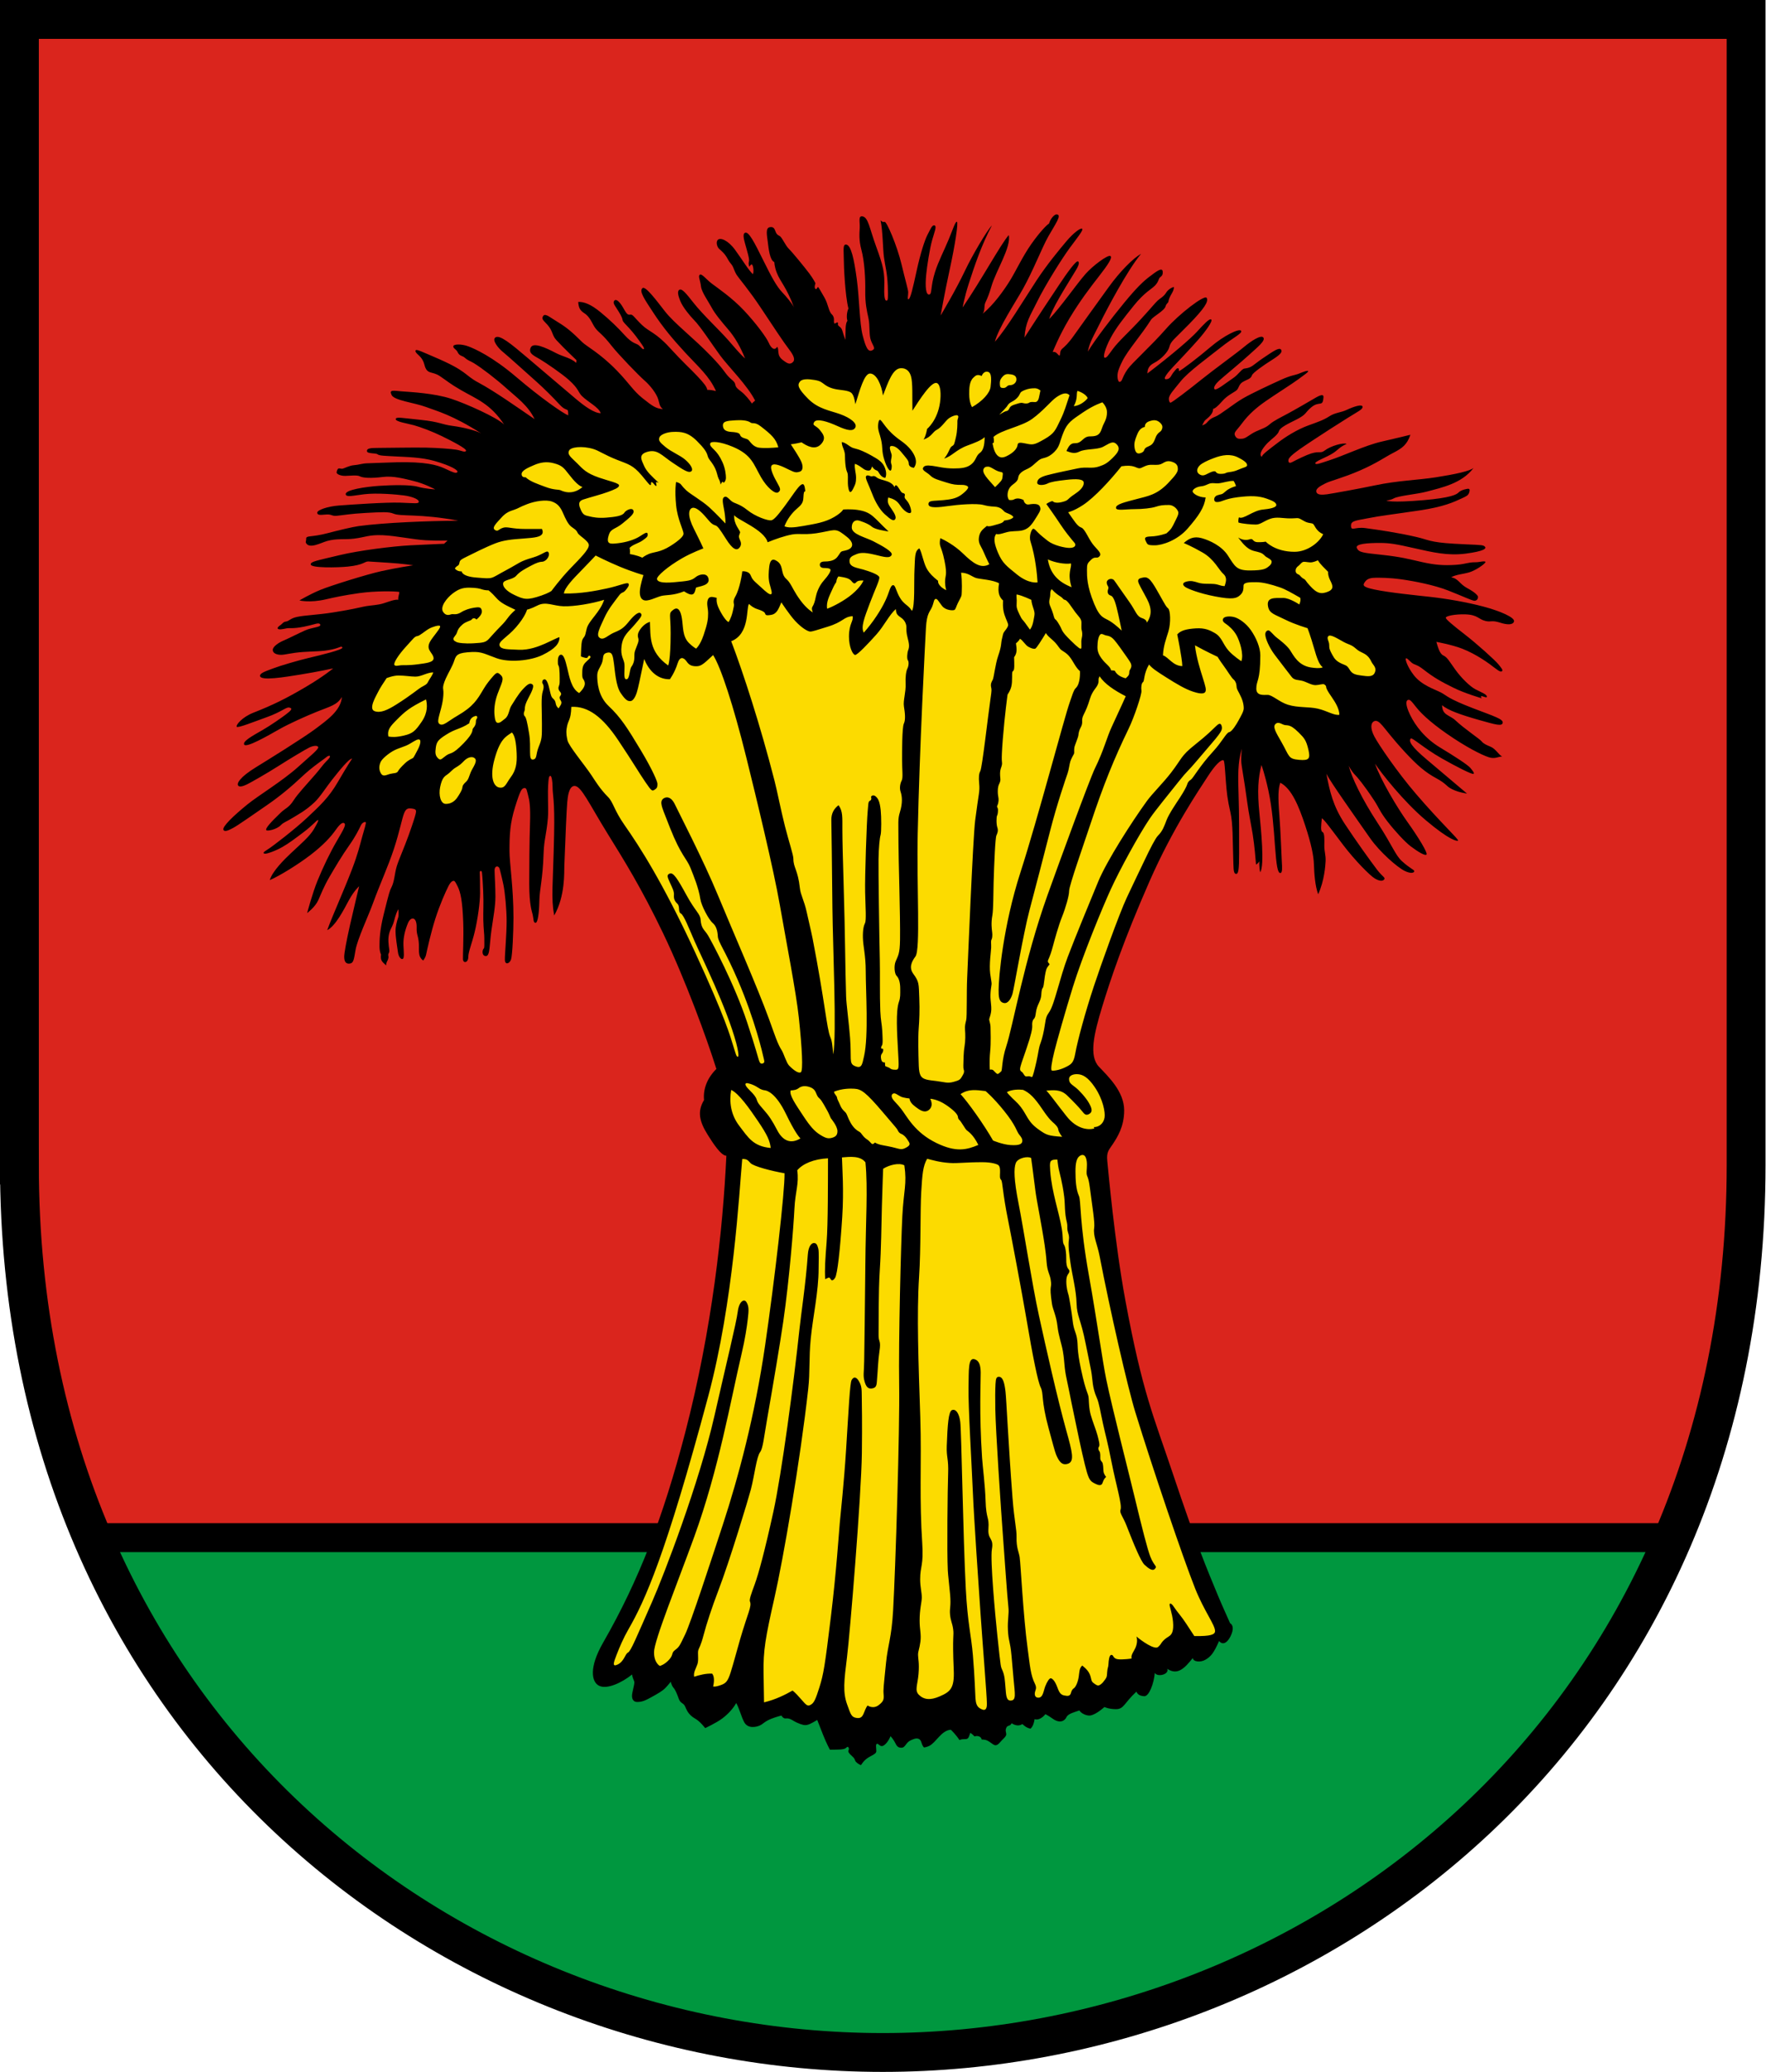 <?xml version="1.0" encoding="UTF-8" standalone="no"?>
<!-- Created with Inkscape (http://www.inkscape.org/) -->

<svg
   version="1.1"
   id="svg182"
   width="3664"
   height="4297"
   viewBox="0 0 3664 4297"
   xmlns="http://www.w3.org/2000/svg"
   xmlns:svg="http://www.w3.org/2000/svg">
  <defs
     id="defs186" />
  <g
     id="g682">
    <path
       style="display:inline;fill:#00973f;fill-opacity:1;stroke:none;stroke-width:1px;stroke-linecap:butt;stroke-linejoin:miter;stroke-opacity:1"
       d="m 3463.693,3188.96 c -1088.127,0 -2176.253,0 -3264.38,0 141.538,283.427 608.748,1067.693 1632.19,1067.693 1023.442,0 1490.652,-784.266 1632.19,-1067.693 z"
       id="path7262-8" />
    <path
       style="fill:#da251d;fill-opacity:1;stroke:none;stroke-width:1px;stroke-linecap:butt;stroke-linejoin:miter;stroke-opacity:1"
       d="M 199.313,3188.96 C 116.077,2981.193 40.28,2722.604 40.28,2416.293 V 40.28 H 3622.725 v 2376.013 c 0,306.31 -75.796,564.9 -159.032,772.667 -1088.127,0 -2176.253,0 -3264.38,0 z"
       id="path10190" />
    <path
       style="fill:none;stroke:#000000;stroke-width:60;stroke-linecap:butt;stroke-linejoin:miter;stroke-dasharray:none;stroke-opacity:1"
       d="M 199.313,3188.96 H 3463.693"
       id="path5686" />
    <path
       style="display:inline;fill:none;stroke:#000000;stroke-width:80.561;stroke-linecap:butt;stroke-linejoin:miter;stroke-dasharray:none;stroke-opacity:1"
       d="M 40.28,2416.293 V 40.28 h 3582.445 v 2376.013 c 0,1161.454 -892.174,1840.36 -1791.223,1840.36 -899.049,0 -1791.222,-678.906 -1791.222,-1840.36 z"
       id="path3299-6" />
    <path
       style="display:inline;fill:#000000;fill-opacity:1;stroke:none;stroke-width:1px;stroke-linecap:butt;stroke-linejoin:miter;stroke-opacity:1"
       d="m 1311.418,3472.74 c -21.728,17.454 -52.73,31.712 -68.892,23.156 -14.878,-7.876 -21.339,-36.748 8.821,-89.283 75.573,-131.638 125.173,-262.796 169.794,-433.66 56.614,-216.786 78.812,-424.411 85.854,-576.053 -11.111,0 -28.255,-26.782 -38.548,-43.222 -16.757,-26.763 -22.61,-47.888 -7.741,-72.249 -2.192,-23.457 6.841,-45.903 25.584,-64.54 -19.066,-61.211 -64.188,-184.854 -110.349,-281.054 -46.077,-96.026 -81.794,-152.632 -115.363,-206.926 -38.495,-62.262 -54.663,-98.946 -68.448,-98.946 -12.065,0 -14.312,22.879 -15.335,34.907 -1.266,14.88 -3.692,71.871 -5.923,129.723 -0.562,14.579 2.129,63.521 -21.094,104.09 -6.836,-38.656 -2.41,-59.789 -0.143,-168.007 1.52,-72.598 -3.144,-81.585 -3.144,-98.108 0,-12.468 -1.974,-23.471 -4.609,-23.471 -2.737,0 -3.425,4.341 -4.053,11.353 -2.388,26.673 0.541,56.254 -1.095,76.109 -2.688,32.611 -7.998,44.941 -8.888,72.535 -1.8,55.79 -8.323,74.123 -8.8,98.65 -0.514,26.394 -3.305,46.054 -7.878,46.054 -4.931,0 -3.74,-6.549 -5.981,-16.826 -1.325,-6.081 -7.158,-19.648 -7.158,-64.23 0,-33.544 0.367,-88.425 1.583,-124.105 1.26,-36.969 -1.112,-48.618 -3.965,-59.293 -2.732,-10.221 -3.066,-15 -6.936,-15 -6.164,0 -8.959,3.87 -19.926,38.991 -10.756,34.448 -11.737,57.905 -11.737,91.744 0,24.413 8.28,75.627 8.28,138.089 0,27.592 -2.169,78.731 -5.104,86.877 -3.165,8.787 -12.51,11.938 -12.713,0.18 -0.203,-11.758 3.649,-50.986 3.649,-80.28 0,-22.199 -3.226,-58.751 -6.893,-76.023 -3.852,-18.144 -6.846,-28.69 -7.548,-31.739 -1.676,-7.282 -10.719,-7.612 -10.574,3.048 0.166,12.166 1.716,33.641 1.716,54.116 0,20.476 -4.374,42.996 -8.328,70.668 -4.179,29.252 -2.643,52.385 -11.114,52.705 -9.075,0.343 -8.444,-12.229 -4.625,-15.795 1.759,-1.642 0.801,-9.022 1.041,-21.401 0.153,-7.867 -1.613,-17.283 -2.096,-37.595 -0.389,-16.369 0.95,-34.639 -0.236,-60.222 -1.419,-30.612 -2.273,-34.422 -2.534,-38.012 -0.334,-4.59 -4.68,-4.411 -4.561,-0.507 0.145,4.779 0.715,25.282 0.606,43.611 -0.107,18.053 -4.456,52.384 -11.351,80.864 -5.606,23.155 -13.05,40.443 -13.05,51.009 0,12.257 -10.773,13.996 -11.06,4.391 -0.283,-9.484 1.639,-45.37 0.593,-75.268 -1.584,-45.307 -5.692,-63.434 -11.589,-75.329 -4.682,-9.444 -6.206,-11.676 -8.213,-11.676 -2.867,0 -6.502,2.279 -11.013,11.185 -6.012,11.871 -17.707,37.896 -27.166,67.509 -8.939,27.986 -17.029,64.163 -19.158,74.503 -1.284,6.235 -5.981,12.062 -5.981,12.062 -12.63,-9.221 -7.338,-22.935 -9.362,-39.611 -1.655,-13.632 -4.623,-14.902 -4.221,-28.1 0.737,-24.188 -12.341,-23.686 -18.009,-9.969 -6.533,15.811 -10.096,31.546 -9.379,46.455 0.709,14.748 2.173,26.655 -1.799,28.041 -3.461,1.207 -8.473,-4.99 -9.597,-13.921 -1.29,-10.249 -5.017,-30.104 -5.017,-44.295 0,-9.318 2.898,-20.255 5.387,-27.597 1.775,-5.238 0.559,-17.286 0.559,-17.286 0,0 -2.89,2.94 -6.872,16.281 -1.026,3.436 -2.792,12.178 -6.157,18.947 -4.433,8.917 -8.477,17.024 -7.682,32.592 0.713,13.977 3.297,18.349 0.86,22.793 -2.66,4.85 0.03,6.082 -0.983,10.604 -1.318,5.879 -2.712,6.042 -3.726,9.488 -1.014,3.446 -0.937,5.716 -0.937,5.716 -9.087,-8.384 -11.929,-10.309 -10.553,-22.655 0,0 -3.154,-5.232 -3.154,-17.13 0,-11.898 0.283,-32.255 8.458,-65.153 11.755,-47.306 12.758,-50.03 16.095,-56.535 6.808,-13.273 6.487,-28.686 11.353,-44.499 4.397,-14.292 15.313,-38.074 24.733,-64.468 9.815,-27.502 13.39,-39.522 14.393,-43.965 1.806,-7.999 0.996,-9.733 -8.374,-11.006 -8.934,-1.214 -12.093,1.318 -15.769,10.178 -3.89,9.377 -9.522,38.802 -21.163,73.986 -12.578,38.014 -28.233,70.85 -44.575,115.719 -7.843,21.532 -30.836,70.976 -34.797,93.092 -3.267,18.241 -3.827,26.76 -10.72,28.382 -6.725,1.582 -12.886,-0.968 -12.886,-13.726 0,-7.454 4.157,-30.82 12.041,-65.941 6.092,-27.139 18.922,-80.42 18.922,-80.42 0,0 -10.608,9.174 -21.789,29.96 -9.78,18.181 -26.95,52.323 -44.439,61.067 13.197,-35.573 33.67,-79.845 51.572,-126.573 11.784,-30.759 16.309,-49.832 20.897,-66.614 4.33,-15.841 9.174,-29.817 7.311,-30.82 -1.864,-1.003 -7.174,0.53 -10.266,7.271 -2.841,6.194 -10.642,22.233 -23.309,40.09 -15.487,21.832 -30.402,47.1 -41.462,66.09 -12.15,20.86 -18.309,37.316 -23.214,48.246 -6.586,14.674 -23.151,26.848 -23.151,26.848 0,0 10.968,-41.471 21.633,-67.39 11.853,-28.807 25.949,-58.284 40.546,-83.119 13.426,-22.842 18.414,-32.071 15.52,-35.2 -4.647,-5.024 -12.747,5.122 -19.198,14.296 -9.118,12.968 -24.601,30.234 -51.568,50.911 -26.483,20.306 -64.735,43.696 -84.419,52.155 5.017,-18.062 30.038,-42.839 43.166,-55.2 21.212,-19.973 39.606,-35.36 48.452,-50.682 8.223,-14.243 10.007,-18.618 8.413,-18.752 -2.289,-0.193 -11.455,11.34 -30.234,25.46 -16.915,12.719 -29.674,22.506 -43.722,30.534 -14.048,8.028 -31.585,14.202 -35.869,13.822 -4.976,-0.441 -4.532,-2.85 4.913,-8.49 9.946,-5.939 57.619,-42.89 80.985,-64.822 27.47,-25.785 46.318,-42.77 65.655,-76.263 17.251,-29.88 29.1,-47.736 29.1,-47.736 -6.953,0.287 -26.95,25.517 -41.428,43.722 -12.208,15.351 -24.955,35.923 -36.554,46.876 -18.979,17.921 -34.691,25.652 -46.159,32.82 -11.468,7.168 -18.234,8.877 -23.541,14.471 -8.898,9.378 -28.132,12.947 -30.287,10.792 -3.198,-3.198 9.427,-16.928 29.497,-36.187 10.694,-10.262 16.928,-9.934 27.47,-26.456 7.652,-11.994 26.436,-32.35 44.803,-53.318 10.621,-12.125 14.556,-18.796 22.494,-26.884 3.482,-3.548 9.156,-8.866 7.409,-11.128 -1.055,-1.366 -4.713,-0.051 -8.616,3.548 -3.235,2.983 -27.064,18.347 -49.263,39.329 -21.465,20.289 -45.962,40.831 -73.148,59.463 -25.516,17.489 -59.935,41.832 -69.955,47.062 -8.414,4.392 -17.364,9.012 -19.782,3.684 -2.899,-6.386 21.016,-29.32 49.886,-52.753 22.683,-18.411 73.539,-49.026 106.079,-78.556 23.085,-20.949 42.449,-36.198 40.704,-40.271 -1.743,-4.07 -10.761,-2.842 -18.646,1.028 -7.884,3.87 -37.684,21.611 -63.63,38.096 -25.112,15.955 -57.605,34.41 -65.511,38.262 -7.906,3.852 -16.163,6.388 -18.581,2.027 -2.49,-4.489 3.468,-16.932 37.707,-37.91 20.799,-12.744 99.036,-61.193 123.462,-79.68 22.438,-16.983 52.405,-37.395 54.331,-65.777 -9.427,16.522 -24.936,19.867 -50.074,29.902 -24.405,9.742 -59.995,25.794 -79.85,37.089 -24.049,13.681 -69.421,39.688 -72.872,31.648 -2.907,-6.774 14.66,-16.572 39.278,-30.677 15.367,-8.804 40.259,-26.099 47.963,-32.181 7.704,-6.082 15.762,-11.95 6.273,-13.785 -6.775,-1.31 -15.428,8.843 -46.781,20.02 -25.279,9.012 -60.522,23.308 -62.275,19.715 -1.765,-3.618 11.224,-19.826 34.768,-29.094 39.614,-15.594 67.869,-29.267 109.575,-53.974 37.208,-22.042 55.847,-37.865 55.847,-37.865 0,0 -31.114,6.797 -67.402,12.676 -33.097,5.362 -83.34,13.765 -84.274,2.962 -0.525,-6.076 11.703,-9.73 27.523,-15.769 14.923,-5.696 51.676,-16.426 73.109,-21.503 24.777,-5.868 71.969,-17.102 70.165,-21.653 -1.695,-4.277 -4.339,0.163 -20.996,3.878 -20.59,4.592 -36.851,3.657 -60.533,5.353 -25.277,1.81 -36.621,5.905 -45.652,5.905 -9.639,0 -17.24,-3.594 -17.24,-10.143 0,-7.056 12.081,-15.12 22.927,-19.681 9.22,-3.877 31.972,-15.412 44.093,-20.78 14.191,-6.285 31.65,-6.572 31.65,-11.155 0,-2.572 -2.124,-3.34 -5.11,-3.34 -3.345,0 -10.92,3.085 -28.567,6.69 -23.818,4.865 -30.456,2.179 -36.87,3.565 -6.12,1.323 -17.139,3.831 -18.017,-0.208 -0.395,-1.815 2.463,-4.368 6.473,-7.116 4.01,-2.748 4.952,-6.034 10.022,-6.71 7.949,-1.06 8.842,-6.568 23.89,-9.803 16.596,-3.567 40.541,-3.898 74.509,-9.226 44.091,-6.916 57.743,-11.212 68.69,-13.037 10.947,-1.825 24.362,-2.171 35.918,-5.82 11.556,-3.649 23.819,-8.645 30.743,-7.421 -0.645,-6.594 2.482,-11.826 2.123,-16.27 -9.891,-1.577 -49.026,-2.365 -83.287,2.509 -32.956,4.688 -51.943,8.918 -68.939,12.841 -34.025,7.853 -54.886,2.263 -54.886,2.263 0,0 21.634,-12.868 43.283,-21.793 21.368,-8.809 95.738,-32.015 126.558,-38.896 30.807,-6.878 66.228,-12.185 66.228,-12.185 0,0 -21.789,-3.44 -52.323,-5.304 -28.097,-1.715 -36.7,-2.44 -40.712,-2.58 -8.171,-0.287 -8.888,7.168 -42.718,10.608 -22.082,2.246 -75.999,3.151 -76.836,-4.301 -0.692,-6.16 10.608,-7.641 60.781,-19.682 39.202,-9.408 109.591,-18.314 146.218,-20.176 36.434,-1.853 69.592,-3.136 69.592,-3.136 l 7.254,-6.765 c 0,0 -21.618,0.608 -44.879,-0.556 -25.39,-1.271 -61.36,-9.232 -89.416,-10.453 -29.078,-1.265 -35.729,4.145 -60.098,7.156 -18.106,2.237 -35.838,-0.86 -55.62,4.874 -13.428,3.892 -36.347,16.826 -43.579,4.301 -1.659,-2.873 0.522,-4.57 0.236,-8.902 -0.498,-7.536 10.211,-2.596 44.592,-11.713 23.011,-6.102 52.42,-13.044 64.405,-14.649 54.405,-7.286 140.903,-10.622 206.712,-11.181 -79.703,-15.052 -119.554,-8.184 -134.606,-14.635 -9.934,-4.257 -25.946,-3.14 -58.057,-1.42 -32.111,1.72 -45.887,4.611 -59.267,5.828 -12.333,1.121 -9.599,-4.011 -25.023,-2.387 -10.895,1.147 -16.073,0.727 -15.769,-4.301 0.301,-4.972 19.929,-12.711 45.586,-14.622 23.814,-1.773 96.197,-6.899 126.579,-5.877 30.696,1.032 38.203,2.867 38.418,-1.935 0.247,-5.521 -15.482,-10.966 -30.104,-12.973 -15.383,-2.111 -57.182,-5.699 -83.328,-2.505 -22.894,2.797 -37.189,6.729 -38.113,0 -1.29,-9.399 41.881,-15.557 68.975,-17.421 25.294,-1.74 64.506,-2.698 80.239,1.752 16.041,4.537 36.444,5.582 36.444,5.582 0,0 -21.252,-11.605 -44.357,-17.281 -19.876,-4.883 -42.799,-11.155 -64.062,-8.514 -24.298,3.017 -41.223,2.3 -48.383,-1.518 -5.16,-2.751 -20.342,-0.915 -29.668,-0.713 -9.325,0.203 -19.086,-3.521 -18.106,-7.828 2.721,-11.96 6.388,-6.196 12.059,-7.031 3.43,-0.505 14.322,-6.61 23.94,-7.311 11.048,-0.805 16.114,-3.687 28.687,-3.978 21.249,-0.492 55.448,-2.454 79.213,-2.233 53.988,0.5 71.36,8.864 84.19,14.813 11.982,5.556 19.584,9.305 22.363,5.877 2.998,-3.698 -12.984,-13.343 -46.876,-23.079 -27.47,-7.892 -58.36,-8.333 -80.862,-9.572 -22.097,-1.216 -34.227,-1.34 -37.707,-4.359 -3.59,-3.114 -21.91,-0.599 -22.097,-6.792 -0.169,-5.573 6.496,-6.522 23.692,-6.522 20.644,0 72.958,-1.147 99.621,-0.573 23.921,0.514 51.235,2.534 62.487,4.358 9.97,1.617 17.78,6.309 19.766,2.331 2.166,-4.338 -30.004,-20.678 -49.871,-30.409 -19.867,-9.731 -44.195,-18.854 -58.183,-22.706 -13.988,-3.852 -38.214,-7.298 -37.707,-12.772 0.488,-5.265 12.371,-2.341 50.941,1.532 40.503,4.067 43.422,9.563 67.092,12.624 21.355,2.762 48.711,9.563 59.152,15.442 -59.805,-38.113 -90.62,-45.817 -115.15,-54.94 -23.034,-8.566 -65.214,-13.202 -70.624,-24.544 -5.583,-11.705 3.154,-9.031 21.359,-7.598 17.208,1.355 66.801,3.654 102.496,15.409 30.7,10.11 93.973,38.28 109.54,53.253 -28.534,-43.067 -57.442,-52.81 -89.289,-71.197 -23.042,-13.303 -26.088,-17.008 -43.984,-29.088 -16.632,-11.226 -26.644,-2.18 -32.052,-23.585 -3.363,-13.313 -10.743,-18.353 -15.083,-22.732 -2.425,-2.447 -4.823,-5.404 -2.732,-7.452 2.225,-2.178 16.578,4.92 36.755,13.462 71.558,30.295 62.516,37.315 92.979,53.64 33.538,17.973 78.339,49.659 116.532,75.845 -13.046,-28.254 -38.308,-45.85 -57.835,-63.526 -21.565,-19.52 -52.178,-42.908 -68.319,-52.709 -7.207,-4.376 -12.149,-5.288 -18.317,-10.91 -5.4,-4.922 -11.135,-2.999 -15.235,-11.999 -2.672,-5.867 -10.136,-7.704 -8.616,-12.569 1.141,-3.651 16.265,-4.807 31.727,1.115 12.397,4.748 48.655,20.577 99.033,63.555 48.606,41.467 95.688,74.604 107.446,79.267 0,-19.214 -1.763,-4.803 -18.081,-22.604 -12.556,-13.697 -33.514,-34.562 -46.792,-46.32 -26.557,-23.517 -55.142,-49.773 -72.779,-64.471 -5.796,-4.83 -21.783,-22.588 -13.38,-28.281 8.829,-5.981 31.322,12.367 65.076,41.053 26.024,22.116 61.123,52 100.756,85.551 19.163,16.222 39.127,30.511 52.608,30.612 -3.751,-12.367 -26.405,-23.06 -39.127,-35.782 -7.884,-7.884 -6.183,-14.596 -26.861,-33.146 -15.076,-13.524 -46.932,-35.072 -60.008,-42.978 -11.901,-7.196 -24.792,-11.795 -19.259,-24.125 5.183,-11.55 29.449,-0.75 53.209,11.639 13.869,7.232 30.101,9.601 41.161,19.986 l 0.584,-5.652 c 0,0 -24.448,-23.066 -41.404,-41.27 -9.778,-10.498 -7.117,-18.834 -18.641,-31.871 -7.996,-9.046 -14.234,-12.476 -8.381,-19.234 4.276,-4.937 14.96,4.529 28.67,12.771 19.927,11.98 31.107,21.776 51.893,42.419 8.333,8.276 36.841,22.793 71.819,58.917 25.534,26.371 33.546,41.491 52.61,56.767 22.363,17.919 28.385,21.639 42.685,23.07 -7.522,-5.932 -7.249,-13.002 -9.792,-20.836 -3.688,-11.361 -15.563,-27.541 -29.044,-39.198 -10.646,-9.205 -53.041,-52.789 -67.914,-71.766 -18.547,-23.665 -24.955,-25.869 -32.123,-34.613 -7.168,-8.744 -10.056,-20.801 -20.188,-29.604 -6.47,-5.622 -15.521,-7.01 -16.545,-26.303 12.01,-0.437 25.877,4.563 46.352,21.39 19.914,16.365 35.984,32.031 50.277,47.844 15.968,17.667 23.922,16.522 28.889,20.577 4.967,4.055 8.21,9.478 10.542,7.907 1.889,-1.273 -1.97,-6.73 -9.224,-16.928 -22.01,-30.941 -33.996,-36.949 -34.913,-43.525 -0.86,-6.164 -6.021,-13.977 -11.755,-23.079 -5.171,-8.208 -8.888,-12.472 -5.161,-16.915 3.474,-4.143 10.536,1.792 17.489,13.618 6.732,11.451 9.048,16.854 15.41,15.482 5.402,-1.165 8.127,5.998 24.728,21.789 14.7,13.983 28.281,15.223 56.808,46.473 29.401,32.208 43.733,44.307 58.088,59.75 14.706,15.821 18.521,20.844 20.346,28.041 8.594,-0.262 17.891,2.47 17.891,2.47 -13.279,-30.511 -37.387,-51.191 -62.432,-78.255 -27.672,-29.902 -47.742,-54.129 -67.204,-83.828 -18.645,-28.453 -30.46,-45.292 -22.706,-51.493 6.114,-4.889 28.483,25.138 46.324,48.047 19.943,25.609 59.076,54.828 96.524,93.734 25.127,26.106 27.098,32.733 35.064,41.332 7.966,8.6 13.537,10.101 14.681,17.689 1.115,7.4 10.365,11.43 17.84,18.752 9.934,9.731 16.49,19.919 16.49,19.919 2.365,-2.867 6.666,-6.092 6.666,-6.092 -15.89,-31.587 -55.085,-70.07 -72.105,-93.035 -15.62,-21.074 -40.698,-60.209 -55.151,-74.663 -6.281,-6.281 -22.908,-25.645 -28.179,-39.329 -3.736,-9.698 -6.944,-19.523 -1.825,-22.807 5.372,-3.446 14.394,7.805 29.193,26.659 19.06,24.281 52.519,55.475 72.112,77.551 12.584,14.178 21.838,26.211 35.027,38.181 -8.888,-22.649 -20.786,-43.722 -34.834,-60.064 -14.048,-16.342 -27.538,-32.53 -34.513,-45.593 -6.674,-12.499 -20.619,-31.888 -21.999,-43.289 -1.748,-14.435 -5.99,-20.794 -2.979,-24.222 3.965,-4.513 13.055,8.594 25.383,17.912 12.328,9.318 42.212,29.506 67.155,56.169 24.943,26.663 46.215,55.506 51.089,66.83 4.728,10.986 12.206,17.03 17.212,8.031 5.206,5.307 -1.729,16.919 11.146,26.95 11.134,8.674 15.136,9.821 20.606,5.734 6.522,-4.874 3.584,-13.547 -6.522,-26.807 -13.194,-17.312 -29.674,-42.718 -59.204,-87.014 -25.453,-38.179 -43.586,-58.415 -50.276,-68.552 -3.345,-5.068 -5.91,-13.482 -8,-17.523 -2.091,-4.042 -6.112,-7.07 -9.553,-13.739 -6.384,-12.372 -13.964,-18.073 -18.424,-22.127 -4.46,-4.055 -7.148,-14.29 -2.767,-18.671 5.171,-5.171 20.926,0.414 35.703,20.568 14.367,19.595 28.947,43.782 37.262,50.663 2.437,-7.669 -0.054,-19.777 -2.491,-20.207 -2.437,-0.43 -4.963,4.869 -4.963,4.869 0,0 -2.349,-5.146 -1.231,-9.496 1.343,-5.224 0.371,-9.57 -4.36,-26.628 -4.92,-17.743 -10.034,-31.967 -3.154,-34.547 7.509,-2.816 19.424,20.571 37.2,56.552 17.776,35.981 28.034,54.71 39.421,66.73 9.414,9.937 21.001,23.725 24.585,31.68 -15.186,-42.093 -28.203,-52.613 -35.704,-72.176 -5.033,-13.127 -5.008,-21.862 -5.008,-21.862 -9.461,-3.87 -11.898,-27.953 -13.618,-42.002 -1.72,-14.048 -4.996,-28.564 4.014,-30.39 7.705,-1.562 9.848,3.127 11.47,7.385 1.622,4.257 2.737,7.805 8.819,10.643 5.186,2.42 11.961,19.563 19.462,26.861 7.501,7.298 33.139,38.679 42.262,50.843 9.123,12.164 12.91,20.56 12.91,20.56 0,0 -1.55,4.848 -1.55,7.763 0,3.092 2.534,5.676 3.852,3.751 1.341,-1.96 2.451,-4.398 3.548,-3.345 1.267,1.216 7.139,11.544 12.772,21.388 8.404,14.685 8.257,28.331 15.633,35.208 3.208,2.991 4.467,7.606 4.139,11.607 -0.358,4.372 0.19,8.346 2.664,6.73 3.231,-2.11 6.662,-3.178 5.591,1.242 -1.236,5.101 6.544,4.69 9.09,13.817 3.425,12.275 6.481,19.12 6.481,19.12 0,0 -0.097,-14.77 0.44,-24.621 0.682,-12.517 3.805,-14.752 3.805,-14.752 -2.287,-5.541 -1.73,-17.504 1.933,-25.589 -6.791,-26.558 -9.637,-87.331 -9.637,-103.955 0,-16.624 -2.567,-29.784 5.271,-28.585 9.934,1.52 16.134,30.19 21.692,71.36 5.474,40.546 5.676,91.836 12.164,116.772 6.487,24.936 11.137,35.218 19.635,31.248 8.074,-3.772 2.724,-7.311 -2.294,-20.212 -4.592,-11.809 -1.887,-31.083 -5.178,-46.108 -3.472,-15.853 -7.096,-30.612 -6.69,-57.575 0.375,-24.936 -1.412,-59.95 -8.109,-84.943 -5.42,-20.23 -3.96,-33.957 -3.352,-45.715 0.608,-11.758 -3.838,-25.717 6.393,-23.212 11.468,2.808 13.988,24.936 27.571,62.238 15.179,41.687 17.857,53.799 16.888,85.079 -0.764,24.671 2.497,27.678 4.905,27.334 2.838,-0.406 3.401,-4.743 2.406,-30.344 -1.066,-27.422 -5.264,-40.508 -7.879,-59.262 -2.449,-17.561 -2.267,-53.708 -7.145,-77.26 0,0 2.807,4.668 8.665,3.467 3.953,-0.811 25.424,48.335 34.886,88.186 7.371,31.046 13.833,52.753 13.833,57.627 0,7.712 -2.113,14.663 0.287,14.693 4.157,0.053 9.177,-22.246 17.287,-59.447 7.681,-35.236 16.759,-63.572 22.503,-74.401 6.183,-11.657 9.437,-20.918 14.596,-19.259 5.115,1.644 -0.406,13.988 -5.068,30.612 -4.997,17.816 -10.504,53.332 -12.261,71.104 -2.58,26.09 -0.645,43.435 6.809,41.428 5.537,-1.491 1.947,-16.474 11.475,-46.478 7.029,-22.133 18.294,-43.448 28.305,-67.486 8.555,-20.542 14.048,-38.418 17.202,-36.698 3.154,1.72 -4.014,48.453 -14.909,98.338 -10.895,49.886 -18.949,95.976 -18.949,95.976 0,0 31.218,-52.146 50.486,-92.822 15.482,-32.684 45.729,-83.573 55.907,-94.038 -21.216,39.708 -35.981,83.287 -48.166,121.275 -8.737,27.24 -12.615,48.883 -12.615,48.883 40.101,-58.722 79.129,-131.309 95.758,-150.088 5.304,25.23 -26.663,73.826 -36.124,106.653 -3.795,13.169 -7.697,23.558 -12.112,32.609 -4.116,8.437 -0.221,15.954 -5.869,23.772 22.508,-18.042 44.644,-49.214 56.973,-69.283 12.328,-20.069 26.09,-49.886 43.865,-75.116 17.775,-25.23 32.093,-39.792 36.816,-42.526 3.084,-10.538 11.005,-19.011 15.506,-18.971 12.452,0.109 -2.703,20.279 -17.009,45.645 -13.358,23.685 -31.157,70.331 -52.736,108.929 -15.318,27.4 -50.669,80.808 -58.124,109.478 24.8,-27.953 58.63,-84.72 86.441,-127.152 21.509,-32.818 47.703,-64.302 61.894,-81.128 14.191,-16.826 29.184,-28.396 32.625,-26.023 3.352,2.312 -9.63,18.144 -25.544,39.633 -15.541,20.985 -51.486,77.982 -68.975,113.963 -13.528,27.832 -22.851,39.492 -25.046,72.108 26.611,-41.474 55.429,-84.853 72.329,-110.149 15.774,-23.61 35.166,-51 39.025,-47.743 5.173,4.366 -4.672,17.855 -14.089,33.552 -12.164,20.273 -40.343,64.366 -45.918,85.957 25.848,-27.368 55.446,-70.853 75.314,-93.559 14.53,-16.606 46.318,-40.481 51.628,-37.213 4.839,2.978 -4.587,17.489 -23.94,42.288 -16.531,21.184 -38.947,50.131 -61.067,87.157 -21.729,36.371 -34.755,69.604 -34.755,69.604 0,0 3.565,-0.87 6.606,0.954 3.041,1.825 6.562,7.931 7.996,6.067 1.433,-1.864 -0.176,-9.065 4.909,-13.569 5.846,-5.178 12.664,-10.734 25.136,-28.509 12.472,-17.776 43.355,-60.285 70.724,-98.398 24.889,-34.66 52.405,-61.629 68.117,-70.245 -28.179,33.349 -71.574,115.695 -86.196,145.511 -11.912,24.291 -20.321,36.589 -24.404,57.427 15.265,-25.176 48.623,-68.658 75,-100.768 26.377,-32.111 40.367,-45.264 53.142,-54.88 13.657,-10.28 26.249,-20.354 27.262,-10.393 0.966,9.502 -4.886,10.445 -6.893,13.456 -2.007,3.01 -2.149,8.556 -9.604,16.01 -7.454,7.454 -21.646,13.977 -43.579,41.213 -21.933,27.237 -37.271,46.589 -48.453,67.805 -11.181,21.216 -15.495,38.635 -12.289,39.928 4.167,1.68 7.847,-4.964 17.222,-17.648 12.682,-17.156 32.943,-34.464 59.906,-63.859 21.512,-23.453 27.947,-31.904 33.394,-36.921 5.447,-5.017 12.286,-7.773 17.474,-16.352 3.893,-6.437 12.078,-11.194 16.133,-11.6 0.051,10.491 -9.52,17.399 -11.54,30.453 -0.43,2.777 -4.367,3.795 -5.713,9.314 -2.31,9.471 -25.848,21.011 -30.511,28.411 -19.647,31.18 -47.093,61.642 -58.992,85.008 -11.294,22.18 -10.32,28.354 -10.32,33.021 0,5.699 2.311,10.969 4.406,10.591 6.182,-1.115 4.131,-8.314 16.171,-25.897 8.892,-12.985 48.063,-47.659 80.231,-84.355 26.553,-30.291 79.839,-71.403 84.113,-64.095 4.444,7.598 -4.587,21.789 -36.698,54.76 -31.402,32.243 -37.558,34.547 -40.855,47.592 -2.362,9.344 -15.912,24.656 -32.111,32.971 -11.863,6.089 -12.973,14.694 -13.332,21.503 52.036,-39.565 90.024,-72.535 102.926,-86.584 12.902,-14.048 25.98,-28.63 29.69,-25.267 3.352,3.039 -10.959,23.409 -26.582,41.238 -17.232,19.665 -43.384,47.033 -52.709,56.967 -8.447,8.998 -23.312,25.824 -14.427,25.603 9.307,-0.231 10.271,-8.371 15.441,-14.453 5.17,-6.082 6.596,-9.037 9.68,-8.211 3.084,0.826 -0.137,6.333 2.281,5.474 4.971,-1.767 39.973,-28.539 64.724,-49.67 28.264,-24.132 59.186,-38.67 63.218,-33.831 4.224,5.071 -15.338,13.576 -41.194,34.135 -27.542,21.9 -68.43,51.228 -84.486,71.441 -13.553,17.062 -23.979,27.587 -23.979,35.768 0,3.924 1.343,7.943 3.471,7.943 2.838,0 38.53,-27.295 63.76,-47.651 25.23,-20.356 73.536,-55.204 88.538,-67.773 15.002,-12.569 35.935,-26.283 40.395,-19.492 4.432,6.748 -12.468,19.969 -29.7,35.782 -17.232,15.813 -54.939,46.83 -62.238,53.52 -7.298,6.69 -12.273,14.248 -9.616,17.459 3.44,4.157 23.94,-12.973 37.271,-21.718 13.332,-8.744 18.723,-20.155 25.121,-20.882 15.946,-1.813 17.214,-7.394 38.635,-21.797 21.001,-14.12 33.53,-23.041 37.306,-17.242 3.341,5.132 -3.021,11.093 -19.639,21.574 -17.274,10.895 -39.172,26.359 -40.783,31.322 -2.724,8.386 -10.68,8.601 -19.854,14.407 -7.393,4.678 -7.311,12.113 -11.755,16.414 -4.444,4.301 -19.066,10.25 -29.674,22.434 -10.365,11.905 -16.127,16.055 -19.424,16.485 0.072,13.332 -15.533,21.233 -18.193,25.646 -2.389,3.963 -4.474,8.675 -4.474,8.675 0,0 6.051,-1.894 9.333,-5.301 3.775,-3.918 6.725,-8.591 17.882,-12.789 10.483,-3.944 37.956,-26.696 57.022,-37.734 19.066,-11.038 55.138,-27.782 78.902,-38.586 22.499,-10.228 28.541,-9.241 38.289,-13.255 9.748,-4.014 17.331,-6.79 18.334,-4.926 1.004,1.863 -6.374,6.535 -19.698,16.485 -12.773,9.539 -48.282,31.89 -67.948,45.586 -18.544,12.913 -34.979,26.602 -49.886,46.732 -10.528,14.216 -17.262,18.032 -14.207,24.74 3.328,7.308 8.327,7.14 14.9,6.69 8.381,-0.573 15.291,-8.996 28.766,-15.16 13.475,-6.164 19.99,-7.425 28.305,-14.735 8.314,-7.311 22.825,-14.3 37.303,-22.041 14.478,-7.741 44.691,-25.331 53.005,-30.205 8.314,-4.874 22.005,-13.397 21.369,-4.049 -1.493,21.957 -8.102,6.498 -25.624,21.236 -13.396,11.268 -8.637,14.171 -31.43,25.639 -15.521,7.809 -33.093,15.855 -35.341,23.544 -2.264,7.742 -14.807,15.905 -22.758,23.722 -6.6,6.49 -21.486,23.815 -12.644,29.857 -1.014,-4.156 14.394,-15.205 33.551,-29.902 15.729,-12.067 39.922,-27.226 63.288,-35.69 16.552,-5.996 31.056,-10.811 42.872,-18.591 12.22,-8.046 23.791,-7.577 36.611,-13.625 13.486,-6.362 32.299,-12.81 32.547,-6.098 0.203,5.474 -9.398,9.437 -30.614,22.768 -21.216,13.332 -51.033,32.254 -74.256,47.736 -22.435,14.957 -47.108,31.125 -48.739,38.705 -1.057,4.911 0.734,8.998 7.311,5.447 3.559,-1.922 17.537,-9.087 30.875,-14.715 25.871,-10.918 26.825,-1.557 37.085,-9.537 11.931,-9.279 38.575,-16.931 45.314,-13.614 -15.255,6.842 -16.897,11.67 -27.624,18.803 -6.574,4.372 -16.709,9.042 -25.914,13.346 -8.037,3.758 -11.872,6.598 -11.517,8.042 1.02,4.154 12.156,-0.739 28.078,-5.778 30.105,-9.528 75.618,-31.524 109.778,-39.228 35.876,-8.091 45.884,-10.965 59.502,-14.118 -7.024,20.642 -16.933,27.985 -36.572,38.02 -16.453,8.406 -32.397,20.499 -68.235,36.124 -35.095,15.302 -60.533,21.041 -71.376,26.599 -9.376,4.806 -20.465,10.28 -19.046,17.375 1.419,7.096 12.062,6.69 22.503,5.271 8.752,-1.19 66.187,-11.423 99.134,-18.448 46.604,-9.938 89.799,-11.007 126.087,-16.683 41.627,-6.512 71.269,-13.118 78.669,-19.605 -24.36,32.335 -65.715,40.77 -97.411,49.263 -20.477,5.487 -58.284,8.413 -68.421,14.09 -6.604,3.698 -15.306,4.561 -15.306,4.561 0,0 9.041,4.956 77.746,-1.014 56.105,-4.875 67.772,-11.397 72.353,-15.994 4.391,-4.406 11.392,-6.068 14.743,-6.749 3.847,-0.781 10.832,-3.474 6.819,7.708 -1.994,5.555 -6.508,7.449 -15.554,11.611 -16.199,7.454 -36.714,17.208 -85.939,24.585 -52.61,7.884 -83.028,11.31 -107.978,16.343 -23.463,4.733 -35.477,4.843 -35.477,15.002 0,13.177 7.323,2.419 29.779,5.496 27.499,3.768 66.406,9.269 105.971,18.443 25.804,5.984 26.959,10.912 78.129,13.971 40.938,2.447 57.281,1.839 61.746,4.427 9.391,5.442 -1.619,11.401 -37.271,16.055 -37.519,4.898 -68.808,-2.58 -106.939,-11.181 -38.131,-8.601 -50.459,-10.895 -71.675,-10.895 -25.169,0 -51.752,1.723 -47.592,10.608 4.278,9.136 12.328,9.748 52.18,14.048 39.852,4.301 54.749,8.613 82.523,14.897 27.774,6.285 45.547,7.327 69.294,5.914 15.499,-0.922 19.132,-2.829 31.922,-4.861 6.143,-0.976 11.557,0 19.252,-1.428 7.062,-1.313 11.86,-1.404 11.658,0.42 -0.406,3.649 -20.289,17.375 -33.54,21.336 -11.874,3.549 -28.312,4.621 -37.638,10.297 15.813,2.838 16.31,13.448 34.464,23.111 14.366,7.647 21.287,14.495 21.287,17.739 0,3.217 -1.958,7.81 -7.501,7.81 -4.54,0 -24.125,-9.429 -54.737,-21.39 -28.295,-11.056 -68.522,-19.059 -95.891,-22.911 -27.368,-3.852 -45.817,-3.446 -54.331,-3.446 -8.515,0 -16.758,1.47 -21.287,7.501 -5.75,7.659 -7.4,11.353 18.448,16.826 31.123,6.591 83.727,11.758 116.569,15.407 32.842,3.649 75.458,10.834 110.333,20.179 33.508,8.979 66.466,22.673 62.94,31.329 -2.789,6.847 -14.232,6.502 -28.323,2.013 -18.595,-5.924 -18.357,-0.799 -30.456,-3.532 -14.984,-3.385 -15.945,-12.929 -41.904,-13.783 -21.478,-0.707 -40.763,3.374 -40.763,6.977 0,3.095 13.677,14.76 39.938,35.072 24.924,19.278 61.934,52.608 69.232,61.528 7.298,8.92 9.461,11.895 7.704,13.988 -1.696,2.019 -4.967,1.723 -15.711,-6.792 -10.745,-8.515 -37.646,-28.255 -67.508,-39.735 -21.245,-8.167 -53.157,-13.987 -53.157,-13.987 2.974,10.432 6.878,24.605 14.03,27.975 8.819,4.156 12.181,11.396 24.936,29.193 13.076,18.246 30.703,35.15 41.741,41.027 11.038,5.877 23.436,10.162 24.044,15.129 0.591,4.829 -10.689,-2.648 -12.039,-0.292 -1.01,1.762 1.684,4.085 1.684,4.085 0,0 -35.113,-10.135 -59.08,-22.039 -24.758,-12.297 -39.547,-20.189 -62.479,-38.078 -14.441,-11.265 -17.473,-8.256 -24.403,-14.103 -5.345,-4.51 -10.107,-10.435 -11.745,-8.485 -1.581,1.883 2.777,16.721 16.218,34.312 16.421,21.489 43.789,29.598 56.561,36.288 12.772,6.69 13.295,12.143 67.204,32.842 43.461,16.688 62.136,22.199 60.92,29.902 -1.216,7.704 -13.388,4.387 -49.162,-5.778 -37.099,-10.542 -65.076,-20.172 -76.53,-30.713 0.101,21.388 15.509,19.969 27.875,31.727 17.769,16.896 50.479,38.518 54.129,43.384 3.649,4.865 11.353,8.109 18.245,10.947 11.354,4.675 16.928,16.928 24.328,20.374 -9.197,0.69 -13.096,4.41 -23.711,2.618 -9.195,-1.552 -38.729,-15.086 -77.248,-40.427 -38.518,-25.341 -64.265,-47.844 -76.429,-63.251 -12.164,-15.407 -13.917,-17.351 -18.043,-16.218 -4.143,1.137 -5.879,9.528 4.257,30.612 11.15,23.192 31.236,49.312 62.44,68.117 30.612,18.448 57.879,36.187 62.947,42.471 4.238,5.255 8.517,10.338 6.589,12.062 -2.517,2.251 -37.186,-15.607 -66.089,-32.031 -38.207,-21.71 -61.96,-44.606 -64.569,-41.053 -4.168,5.676 0.853,16.048 33.957,43.891 30.612,25.747 83.017,70.144 83.017,70.144 0,0 -17.131,-2.129 -30.916,-9.021 -13.786,-6.893 -9.934,-10.339 -33.653,-23.212 -21.373,-11.6 -38.518,-25.848 -65.278,-54.939 -26.044,-28.314 -39.127,-46.425 -45.614,-53.723 -6.487,-7.298 -11.748,-12.136 -17.84,-8.92 -6.284,3.317 -7.906,14.394 1.014,31.423 8.92,17.029 47.436,73.622 86.16,118.799 50.871,59.349 89.658,95.02 87.543,97.094 -1.754,1.72 -16.791,0.012 -66.662,-41.952 -47.12,-39.65 -92.85,-98.425 -105.621,-117.481 11.758,33.754 46.086,91.254 66.9,120.319 23.497,32.812 42.524,64.544 40.016,67.928 -2.695,3.635 -17.821,-5.608 -32.617,-16.705 -12.231,-9.173 -33.814,-32.75 -48.532,-51.797 -16.278,-21.066 -17.486,-28.311 -27.927,-44.124 -20.881,-31.626 -34.275,-47.497 -40.152,-53.374 -5.877,-5.877 -12.257,-17.704 -12.257,-17.704 6.461,24.312 26.592,67.447 59.849,118.193 31.209,47.62 36.534,66.656 50.673,79.486 16.421,14.9 24.797,17.368 25.341,20.273 0.608,3.244 -5.639,6.719 -19.867,-0.203 -15.002,-7.298 -51.293,-38.78 -71.563,-67.711 -29.819,-42.56 -82.713,-117.38 -90.822,-133.598 7.096,36.086 13.222,65.927 38.721,104.608 22.17,33.631 51.696,74.807 66.495,94.269 10.819,14.227 17.536,16.016 14.9,19.867 -2.635,3.852 -9.035,4.425 -19.158,-1.419 -10.612,-6.127 -42.573,-38.721 -66.698,-70.549 -24.125,-31.828 -39.633,-53.318 -43.688,-54.432 -1.538,14.521 -2.932,26.456 1.269,28.209 4.644,1.938 4.091,15.6 3.889,27.966 -0.203,12.367 3.276,19.685 2.648,32.721 -0.429,8.896 -2.517,40.308 -15.385,68.539 -6.487,-17.273 -8.203,-42.692 -8.841,-61.849 -0.591,-17.743 -5.372,-42.167 -18.144,-80.889 -13.374,-40.547 -28.281,-76.733 -51.696,-88.592 -4.257,12.975 -5.031,27.715 -1.825,68.117 2.57,32.385 4.351,84.283 5.067,96.038 0.717,11.755 1.389,22.59 -2.867,23.079 -5.846,0.672 -8.38,-15.917 -11.325,-56.05 -2.724,-37.128 -5.428,-76.775 -13.754,-115.254 -7.337,-33.906 -14.325,-52.665 -14.325,-52.665 -6.772,26.453 -9.018,52.75 -4.153,100.999 3.05,30.242 10.988,107.43 1.571,121.457 -2.747,-12.255 -1.768,-22.695 -1.768,-22.695 -2.583,4.331 -6.899,6.809 -6.899,6.809 -0.919,-10.662 -2.978,-38.374 -6.893,-62.795 -2.743,-17.109 -8.325,-43.982 -11.15,-65.076 -7.627,-56.95 -12.656,-77.064 -12.656,-88.392 0,-12.473 1.075,-24.155 1.075,-24.155 -8.336,29.45 -7.978,55.58 -6.559,97.342 1.331,39.185 1.112,87.939 1.112,120.336 0,32.397 -1.29,43.292 -7.024,41.858 -5.424,-1.356 -4.49,-13.304 -5.304,-35.694 -1.147,-31.537 -0.287,-68.235 -5.734,-91.744 -6.313,-27.246 -7.741,-42.145 -9.461,-64.508 -1.72,-22.363 -2.572,-43.211 -5.168,-43.708 -5.114,-0.979 -16.167,8.283 -33.095,34.739 -15.891,24.835 -71.102,104.613 -120.522,217.325 -52.734,120.271 -79.741,199.812 -98.015,259.898 -17.001,55.898 -27.586,101.483 -6.592,123.664 19.414,20.512 52.422,51.509 52.422,90.588 0,34.18 -14.519,56.036 -23.407,69.655 -8.143,12.478 -13.618,16.055 -11.611,35.551 2.007,19.496 15.164,167.892 37.334,287.916 35.58,192.623 59.077,241.983 97.752,357.514 51.759,154.615 71.731,200.501 94.71,256.09 6.206,15.014 25.034,56.948 25.034,56.948 3.83,2.059 8.352,8.205 3.072,21.968 -5.975,15.577 -16.93,26.028 -25.961,14.847 -11.01,24.769 -16.629,31.967 -28.383,38.848 -10.57,6.187 -25.373,4.157 -26.233,-3.44 -15.599,19.152 -30.897,37.244 -52.896,22.219 4.66,11.376 -19.916,18.126 -25.848,8.556 -1.822,21.675 -11.903,49.047 -22.12,48.311 -10.369,-0.747 -13.684,-4.561 -16.117,-9.427 -25.341,23.415 -25.747,36.288 -42.167,36.288 -15.306,0 -24.125,-4.46 -24.125,-4.46 0,0 -17.125,15.796 -29.382,17.588 -6.879,1.006 -18.672,-3.746 -22.556,-10.475 -8.844,3.154 -23.536,6.594 -26.689,13.678 -3.761,8.447 -14.202,13.783 -28.67,3.427 -9.07,-6.492 -15.195,-9.381 -15.195,-9.381 -5.375,7.067 -15.388,13.569 -22.429,10.182 -1.028,7.441 -3.326,15.382 -8.442,19.987 -7.993,-1.867 -11.24,-4.786 -16.928,-9.63 -4.685,3.207 -12.25,4.748 -22.359,-1.733 0,0 -0.949,2.505 -2.808,3.776 -2.724,1.863 -6.126,1.164 -8.028,5.447 -2.877,6.48 -0.154,9.488 -0.154,13.644 0,4.156 -5.521,8.857 -8.967,12.303 -3.446,3.446 -7.943,10.458 -13.177,10.458 -3.944,0 -6.493,-2.98 -12.403,-6.915 -6.22,-4.142 -8.999,-4.698 -16.438,-4.949 -1.326,-7.267 -10.173,-8.36 -14.811,-6.377 -4.075,-4.454 -8.806,-7.556 -8.806,-7.556 -2.652,6.092 -2.867,13.045 -9.461,13.045 -11.611,0 -12.973,2.15 -12.973,2.15 -7.954,-12.327 -18.011,-21.535 -18.011,-21.535 -19.665,1.216 -30.511,26.456 -44.702,33.45 -6.224,3.067 -11.049,3.244 -11.049,3.244 0,0 -3.295,-2.965 -5.271,-10.339 -1.935,-7.221 -7.558,-10.327 -16.826,-6.69 -7.701,3.022 -10.138,4.359 -14.294,9.731 -3.526,4.558 -5.573,7.906 -10.338,7.906 -5.879,0 -8.96,-2.003 -12.366,-8.92 -4.829,-9.807 -10.323,-14.996 -10.323,-14.996 -3.368,8.907 -11.671,20.477 -18.09,20.477 -4.223,0 -7.328,-4.792 -9.192,-4.792 -4.444,0 -2.133,8.601 -2.133,15.256 0,4.381 -4.638,6.77 -11.914,10.646 -10.802,5.754 -14.909,10.93 -19.887,18.322 0,0 -4.636,-0.973 -10.161,-6.497 -3.503,-3.503 -0.76,-5.423 -8.413,-12.113 -6.146,-5.373 -9.007,-9.143 -7.146,-12.366 1.627,-2.818 -0.234,-6.437 -1.368,-6.741 -1.679,-0.45 -3.193,1.52 -4.511,2.534 -1.318,1.014 -3.905,2.195 -9.784,2.702 -5.879,0.507 -23.144,0.554 -23.144,0.554 0,0 -7.362,-13.612 -14.055,-30.624 -5.402,-13.731 -12.164,-31.017 -12.164,-31.017 -12.658,7.269 -18.273,10.684 -25.443,10.684 -3.44,0 -13.71,-2.706 -25.177,-9.73 -10.669,-6.535 -13.578,-3.357 -17.09,-4.298 -4.56,-1.222 -6.487,-5.879 -6.487,-5.879 0,0 -11.714,2.874 -21.793,6.994 -13.887,5.676 -16.117,10.542 -23.212,13.684 -7.823,3.464 -24.631,6.994 -32.234,-6.69 -5.797,-10.435 -10.846,-30.206 -16.725,-39.938 -5.17,9.832 -15.711,22.199 -28.99,32.132 -12.45,9.314 -35.297,19.843 -35.297,19.843 -16.927,-20.837 -20.695,-17.578 -30.02,-26.295 -9.325,-8.717 -10.3,-17.875 -13.746,-21.929 -3.446,-4.055 -8.083,-3.929 -11.353,-13.177 -3.548,-10.035 -7.051,-18.286 -10.745,-22.3 -3.69,-4.01 -5.691,-12.272 -5.691,-12.272 0,0 -4.867,6.3 -10.887,12.608 -6.021,6.307 -15.835,11.898 -28.593,18.922 -12.758,7.024 -19.398,10.341 -30.142,10.341 -7.906,0 -12.872,-6.659 -9.832,-19.766 3.244,-13.988 4.43,-19.654 3.924,-22.29 -0.507,-2.635 -3.828,-7.443 -4.577,-14.95 z"
       id="path309" />
    <path
       id="path3240"
       style="fill:#fcdb00;fill-opacity:1;stroke:none;stroke-width:1px;stroke-linecap:butt;stroke-linejoin:miter;stroke-opacity:1"
       d="m 1062.191,1519.091 c -13.833,8.958 -25.086,14.909 -36.268,55.62 -10.269,37.389 -1.925,56.198 9.604,58.487 12.651,2.511 14.471,-8.43 23.789,-20.811 11.08,-14.722 13.63,-28.401 12.622,-50.291 -1.004,-21.789 -3.601,-36.47 -9.748,-43.005 z m -79.028,52.215 c 6.377,3.381 5.045,9.483 -2.968,23.188 -6.993,11.96 -6.759,21.077 -13.129,26.712 -4.485,3.968 -7.336,7.759 -7.539,10.8 -0.297,4.454 -2.737,9.325 -7.704,17.333 -4.397,7.089 -11.257,17.833 -26.962,17.833 -10.839,0 -15.052,-18.314 -11.755,-34.547 4.077,-20.073 9.259,-22.439 16.113,-27.278 5.17,-3.649 9.254,-9.466 16.512,-13.696 7.192,-4.192 10.793,-7.056 17.262,-13.786 5.971,-6.213 14.551,-9.538 20.17,-6.559 z m 1187.666,690.577 c 13.582,-0.937 29.158,-3.471 42.968,9.756 13.158,12.602 25.554,25.722 31.028,32.615 5.002,6.298 7.949,9.979 14.83,6.083 6.416,-3.632 7.393,-9.382 -0.486,-23.029 -6.42,-11.119 -19.614,-25.684 -27.565,-31.932 -9.174,-7.209 -13.576,-9.234 -13.576,-17.929 0,-6.872 8.746,-10.373 18.492,-9.627 9.954,0.763 20.71,6.266 34.397,26.189 17.518,25.5 22.498,52.914 20.811,63.532 -2.036,12.811 -11.942,20.252 -22.38,19.997 0.753,1.075 1.004,2.811 1.004,2.811 -11.939,3.53 -35.934,1.914 -57.354,-25.146 -23.407,-29.571 -35.832,-47.39 -42.167,-53.318 z m 213.102,-883.732 c -11.528,19.63 -9.056,33.996 -12.503,36.429 -3.279,2.315 -4.248,10.642 -3.244,18.347 0.869,6.662 -14.566,53.603 -26.861,78.963 -29.193,60.21 -51.754,115.195 -78.282,195.19 -16.099,48.546 -44.857,129.483 -44.871,140.65 -0.013,9.853 -7.133,34.676 -14.943,54.193 -6.945,17.353 -14.752,45.477 -19.221,62.154 -6.404,23.901 -10.067,26.061 -9.966,29.507 0.113,3.845 3.282,3.919 3.282,6.408 0,1.577 -4.545,4.046 -6.797,11.569 -1.911,6.384 -3.776,19.682 -4.56,26.776 -0.66,5.981 -1.728,10.052 -3.018,11.233 -1.29,1.182 -2.084,6.619 -2.37,11.493 -0.287,4.874 -0.697,9.75 -4.751,18.264 -3.549,7.453 -5.575,13.076 -6.589,20.577 -1.014,7.501 -1.622,10.643 -4.561,13.684 -2.509,2.595 -3.528,7.352 -3.098,13.516 0.43,6.164 -1.839,18.35 -11.891,47.513 -9.427,27.349 -13.279,37.516 -13.279,42.533 0,5.017 3.703,4.776 5.93,8.275 1.996,3.138 3.785,6.214 5.601,6.848 1.538,0.536 4.359,-0.237 6.589,-0.237 2.23,0 4.566,1.55 6.702,1.55 1.419,0 4.978,-13.653 9.135,-32.002 4.157,-18.349 4.437,-27.824 8.367,-37.939 3.818,-9.826 7.115,-24.849 9.265,-39.184 2.15,-14.335 3.111,-17.211 9.395,-26.401 10.362,-15.155 21.377,-69.972 38.149,-114.124 14.747,-38.822 45.328,-113.094 62.98,-155.637 17.933,-43.221 68.976,-122.745 100.632,-166.573 11.902,-16.478 33.453,-37.054 50.83,-59.68 22.441,-29.22 19.872,-34.182 48.672,-57.104 29.198,-23.238 36.05,-31.283 41.269,-36.028 5.287,-4.807 11.496,-12.574 14.478,-3.905 2.793,8.119 -2.346,13.552 -6.814,20.003 -4.604,6.646 -23.061,27.324 -43.764,51.977 -21.07,25.089 -18.95,19.336 -39.07,44.697 -19.099,24.073 -47.998,59.316 -58.576,74.874 -23.614,34.732 -62.837,106.884 -81.423,147.364 -17.447,37.997 -59.02,139.006 -78.843,202.984 -15,48.411 -33.005,111.842 -38.537,134.107 -5.165,20.792 -8.052,38.344 -5.042,39.204 3.01,0.86 15.25,-0.567 27.664,-6.633 12.506,-6.112 17.327,-8.884 20.789,-28.201 4.954,-27.642 21.073,-86.871 38.705,-140.054 15.38,-46.389 52.433,-149.738 68.211,-183.568 16.242,-34.826 24.055,-50.335 36.447,-76.51 12.392,-26.174 23.16,-46.966 28.115,-51.928 10.188,-10.203 13.014,-19.564 18.175,-32.752 5.161,-13.188 19.066,-33.401 27.81,-46.732 7.678,-11.705 13.936,-23.27 14.915,-27.207 0.841,-3.38 2.937,-6.762 7.469,-9.585 4.815,-2.999 17.568,-27.311 45.95,-58.227 19.987,-21.771 27.585,-39.258 33.606,-40.405 6.021,-1.147 15.645,-17.095 19.817,-24.901 4.444,-8.314 10.412,-18.003 10.412,-24.454 0,-9.174 -2.724,-18.922 -9.031,-30.677 -5.397,-10.058 -5.643,-10.323 -6.048,-16.811 -0.317,-5.068 -3.126,-10.334 -6.137,-12.565 -4.105,-3.041 -12.821,-18.008 -21.409,-29.588 -6.863,-9.254 -11.664,-17.281 -11.664,-17.281 0,0 -24.015,-11.032 -46.949,-23.818 2.814,25.271 11.306,51.463 16.218,67.236 5.345,17.162 8.32,25.846 4.744,30.103 -3.856,4.59 -15.077,1.943 -24.226,-1.004 -16.916,-5.447 -35.005,-16.366 -55.62,-29.387 -20.471,-12.93 -29.904,-19.126 -36.364,-27.12 z m -267.827,-53.443 c -2.294,5.089 -8.243,9.533 -8.243,9.533 1.67,12.113 2.796,19.782 -3.87,28.813 0.358,13.69 1.098,26.093 -1.649,28.097 -2.76,2.013 -2.497,4.458 -2.497,13.023 0,16.428 -1.073,23.417 -9.401,36.361 0,0 -5.877,41.572 -9.891,92.605 -4.014,51.033 -1.053,45.476 -1.601,51.278 -0.707,7.476 -4.807,9.785 -3.989,24.268 0.39,6.907 1.745,9.678 -1.797,16.779 -3.32,6.656 -3.077,13.754 -2.934,19.488 0.143,5.734 2.008,9.892 1.505,15.62 -0.766,8.736 -3.108,9.858 -3.119,12.032 -0.011,2.245 1.972,2.594 1.961,6.888 -0.01,3.906 -0.342,9.507 -1.955,12.219 -1.312,2.206 -1.905,17.34 0.739,24.832 2.274,6.442 -0.289,12.197 -2.024,15.932 -2.422,5.212 -4.561,54.68 -5.851,97.399 -0.641,21.224 -0.354,56.094 -2.595,68.438 -2.931,16.146 -1.275,27.965 -0.559,33.628 1.404,11.093 -0.425,15.105 -1.236,16.727 -1.723,3.446 -0.446,7.604 -0.71,16.826 -0.203,7.096 -4.392,34.707 -2.027,53.52 1.437,11.433 3.041,18.043 2.94,21.591 -0.087,3.046 -3.571,18.166 -2.027,33.349 1.216,11.961 1.926,18.043 0.912,24.936 -1.014,6.893 -3.726,13.106 -3.929,15.133 -0.203,2.027 2.814,9.093 2.814,16.695 0,8.109 1.216,30.8 -0.811,50.885 -1.884,18.666 -0.656,36.889 -0.656,36.889 0,0 4.681,-1.393 7.454,1.441 3.297,3.369 6.953,7.526 8.816,7.383 1.864,-0.143 4.802,-3.01 7.383,-5.447 2.58,-2.437 0.833,-22.777 10.464,-51.821 14.039,-42.334 36.747,-177.263 85.724,-314.081 23.478,-65.587 87.29,-240.2 98.496,-262.947 18.111,-36.765 24.106,-62.953 34.534,-85.395 21.552,-46.382 29.16,-63.69 29.16,-63.69 -23.545,-11.975 -44.172,-25.848 -54.246,-41.32 -4.209,7.271 -0.346,8.114 -3.458,16.31 -3.235,8.519 -11.187,12.864 -16.482,30.018 -5.068,16.421 -8.515,23.922 -12.975,32.842 -4.46,8.92 -3.142,12.671 -3.244,16.218 -0.101,3.548 -0.953,7.04 -3.55,11.585 -2.482,4.342 -4.021,10.961 -4.308,15.118 -0.321,4.655 -7.667,20.88 -8.384,25.897 -0.893,6.252 0.329,10.482 -0.818,12.775 -1.147,2.294 -5.734,9.94 -7.598,15.961 -1.863,6.021 -2.758,16.177 -5.625,24.491 -2.867,8.314 -22.129,63.781 -36.414,120.07 -14.057,55.391 -27.022,104.415 -42.835,164.626 -12.81,48.777 -31.769,161.099 -35.013,172.452 -2.449,8.57 -8.633,20.529 -17.257,19.269 -11.497,-1.68 -11.556,-14.278 -11.556,-27.571 0,-25.191 9.254,-131.918 45.379,-243.731 36.124,-111.813 91.488,-322.904 102.232,-352.503 3.941,-10.857 7.816,-25.044 12.078,-28.978 5.356,-4.944 7.405,-13.066 8.409,-20.139 1.003,-7.073 0.665,-15.402 0.665,-15.402 -8.982,-7.311 -13.998,-20.771 -21.747,-30.233 -7.749,-9.461 -14.971,-11.013 -19.271,-15.887 -4.301,-4.874 -6.212,-9.819 -15.367,-17.961 -5.605,-4.985 -11.223,-9.581 -14.387,-14.89 -8.129,13.407 -19.15,31.12 -21.873,32.242 -2.724,1.122 -7.817,-0.205 -14.323,-3.789 -6.505,-3.584 -11.381,-13.404 -17.561,-16.7 z m -27.058,940.153 c 11.171,-5.898 25.912,-5.492 33.618,-4.58 13.3,6.131 23.212,15.309 39.946,40.18 15.114,22.464 21.104,26.359 24.401,29.369 3.297,3.01 8.269,8.072 8.695,12.978 0.444,5.108 8.038,14.8 8.038,14.8 -29.425,-2.029 -32.704,-3.921 -47.309,-14.026 -16.919,-11.705 -21.663,-20.329 -30.409,-35.477 -10.054,-17.414 -19.629,-24.57 -25.329,-30.177 -6.959,-6.846 -10.315,-10.699 -11.651,-13.068 z M 973.6,1500.026 c -20.198,13.038 -27.472,10.511 -48.452,23.939 -15.756,10.085 -19.268,14.412 -20.971,26.268 -1.695,11.804 -0.657,16.421 3.643,21.344 6.32,7.236 8.217,2.094 18.155,-4.85 9.986,-6.977 11.286,0.06 35.782,-25.138 23.433,-24.105 16.579,-27.286 19.766,-31.017 4.935,-5.778 5.879,-9.731 5.879,-14.596 0,-4.689 2.751,-5.556 2.751,-8.046 0,-2.53 -1.163,-3.751 -4.116,-2.924 -8.092,2.268 -11.614,8.043 -12.437,15.02 z m 930.438,228.074 c -2.367,113.158 6.057,241.159 -4.821,255.704 -8.156,10.906 -13.628,23.047 -4.404,35.718 12.397,17.029 11.267,20.314 12.468,50.581 1.014,25.544 0.143,45.342 -1.276,63.587 -1.419,18.246 -0.455,56.211 -0.049,68.577 0.406,12.366 0.375,19.509 3.352,26.774 4.355,10.628 17.131,10.846 33.653,12.975 17.348,2.235 22.669,5.232 35.495,1.7 11.135,-3.066 13.488,-4.479 16.803,-10.094 3.512,-5.949 5.089,-8.529 4.946,-11.97 -0.143,-3.44 -1.792,-3.584 -1.505,-12.328 0.334,-10.176 0.215,-25.897 2.445,-38.872 2.067,-12.029 1.825,-25.949 1.014,-35.275 -0.671,-7.717 0.989,-13.435 2.433,-19.361 1.926,-7.906 0.608,-57.271 2.027,-87.275 1.243,-26.285 11.807,-289.205 16.624,-327.204 7.298,-57.575 9.944,-58.787 8.285,-76.455 -1.256,-13.382 -0.438,-20.7 2.294,-25.516 3.982,-7.02 16.055,-114.967 21.216,-150.232 2.778,-18.981 2.281,-18.8 1.189,-24.401 -1.248,-6.402 0.902,-10.573 3.339,-14.73 2.437,-4.157 5.462,-32.508 11.155,-48.966 8.445,-24.414 5.063,-25.074 8.834,-39.147 1.47,-5.486 1.008,-8.067 4.927,-12.966 4.291,-5.364 7.181,-9.554 7.146,-12.75 -0.046,-4.258 -3.47,-9.048 -7.674,-21.556 -4.479,-13.324 -2.825,-29.184 -2.825,-29.184 -6.612,-6.108 -12.16,-15.034 -8.314,-35.694 -12.224,-7.16 -38.815,-8.537 -47.129,-10.831 -8.314,-2.294 -17.131,-11.161 -31.664,-11.161 2.594,18.708 1.384,40.529 1.098,45.26 -0.287,4.731 -3.886,9.508 -8.062,18.203 -3.105,6.465 -4.256,12.235 -6.892,13.755 -2.635,1.52 -18.245,1.216 -25.544,-8.21 -7.298,-9.427 -9.979,-15.338 -13.385,-14.653 -3.958,0.796 -3.568,7.246 -7.506,16.719 -4.162,10.011 -10.941,12.253 -12.652,43.461 -1.489,27.16 -13.319,248.032 -17.038,425.816 z m 88.834,541.002 c 16.21,-10.85 30.718,-8.884 51.859,-6.306 0,0 14.698,11.657 38.012,40.444 25.973,32.071 26.016,42.722 31.963,49.967 4.73,5.762 6.374,8.734 6.374,12.461 0,5.957 -3.948,10.398 -24.471,9.083 -16.826,-1.078 -36.267,-9.375 -36.267,-9.375 -18.854,-33.146 -52.124,-79.629 -67.469,-96.274 z M 870.817,1534.143 c 2.905,2.224 1.101,10.985 -4.444,21.288 -5.552,10.315 -7.628,14.911 -9.351,16.432 -1.723,1.52 -8.213,3.066 -16.727,11.073 -8.515,8.008 -12.954,13.433 -14.51,16.51 -2.423,4.791 -9.166,3.607 -17.197,5.761 -6.619,1.774 -13.462,6.249 -17.833,-0.568 -5.752,-8.972 -3.876,-18.144 -0.937,-24.53 2.94,-6.386 15.121,-16.563 25.236,-22.383 12.113,-6.97 23.796,-8.458 35.049,-15.123 10.747,-6.366 17.413,-10.984 20.714,-8.458 z m 13.081,-83.609 c 2.437,10.106 4.33,26.838 -9.067,46.338 -12.902,18.779 -17.919,24.226 -37.056,28.67 -16.706,3.879 -25.301,3.082 -31.967,1.935 -2.724,-13.26 3.357,-20.581 16.7,-34.046 18.309,-18.476 27.344,-26.054 61.39,-42.898 z m 633.203,-120.648 c 24.774,65.007 60.572,175.014 89.822,289.264 5.846,22.833 13.402,61.988 21.727,94.696 8.325,32.708 17.419,58.97 17.419,67.372 0,18.375 9.394,22.744 13.513,60.891 1.552,14.376 8.742,24.824 14.175,49.707 4.561,20.89 9.717,41.903 12.146,54.419 25.574,131.767 29.48,187.583 36.694,204.35 3.815,8.868 4.267,16.12 6.117,36.237 7.569,-40.874 -0.802,-222.484 -1.662,-303.908 -0.86,-81.423 -1.819,-167.588 -2.225,-181.576 -0.435,-14.999 6.095,-24.849 14.983,-31.443 9.067,12.769 7.819,25.041 7.889,49.939 0.07,24.897 1.027,61.702 2.672,116.522 3.32,110.655 3.059,166.054 5.115,230.65 0.505,15.871 5.815,54.406 8.211,85.623 3.266,42.544 -2.541,52.518 9.075,57.862 15.244,7.013 15.909,-2.42 19.969,-20.172 9.56,-41.807 3.446,-135.623 3.446,-175.766 0,-33.856 -5.474,-51.696 -5.879,-69.941 -0.364,-16.383 1.766,-24.939 4.46,-30.385 2.779,-5.617 1.014,-32.258 0.203,-63.479 -0.811,-31.22 3.212,-147.992 5.271,-168.467 1.435,-14.264 0.702,-19.823 4.649,-21.561 3.411,-1.502 3.154,-5.41 2.437,-7.15 -0.932,-2.26 4.047,-6.381 9.175,-2.168 5.814,4.778 8.856,11.536 10.751,29.1 1.411,13.071 1.573,45.187 -0.252,51.244 -1.944,6.453 -3.816,25.342 -4.257,50.074 -0.405,22.706 1.427,155.686 2.645,208.606 0.717,31.125 -0.35,72.33 1.039,106.412 0.791,19.412 3.349,27.775 3.994,40.69 0.726,14.555 1.704,27.681 -0.718,30.822 -2.438,3.161 -1.903,7.544 0.669,6.603 2.918,-1.067 3.14,5.535 -1.09,10.781 -2.759,3.422 -1.617,11.478 0.103,14.607 1.672,3.041 4.761,3.104 6.18,3.002 1.419,-0.101 -0.304,6.893 1.723,8.008 2.027,1.115 6.69,2.179 8.869,3.903 1.988,1.572 3.726,3.345 11.657,3.345 8.058,0 7.37,-3.498 5.271,-41.053 -1.983,-35.474 -4.764,-80.382 1.926,-99.641 3.356,-9.661 2.737,-15.711 2.737,-27.571 -10e-5,-13.388 -3.083,-22.147 -7.501,-26.456 -4.469,-4.359 -5.831,-20.786 -2.022,-29.936 5.112,-12.279 8.677,-15.307 9.117,-44.871 0.734,-49.282 -3.244,-167.859 -3.244,-202.526 0,-41.965 -1.617,-47.217 3.016,-62.293 5.949,-19.357 4.534,-33.01 1.385,-42.266 -2.727,-8.015 -0.591,-17.863 2.171,-22.863 3.352,-6.072 0.93,-21.667 0.93,-42.667 0,-16.968 -0.097,-67.849 3.649,-75.618 4.02,-8.336 2.324,-22.39 0.178,-35.928 -1.911,-12.055 4.341,-28.972 3.471,-47.191 -0.611,-12.797 0.811,-25.544 3.852,-31.423 2.622,-5.069 3.226,-13.922 0.95,-16.789 -2.398,-3.021 -1.653,-15.444 0.677,-21.364 2.652,-6.737 2.032,-13.104 -1.505,-26.305 -2.728,-10.183 -2.284,-16.689 -2.284,-21.087 0,-4.927 -2.336,-13.999 -11.478,-20.055 -10.267,-6.8 -9.572,-10.151 -10.485,-17.554 -14.191,12.566 -24.017,34.568 -40.748,53.213 -15.578,17.359 -39.127,42.472 -43.789,41.965 -4.663,-0.507 -12.671,-16.015 -12.671,-38.012 0,-27.329 10.118,-32.544 7.467,-42.437 -19.843,1.639 -17.795,11.592 -52.377,22.113 -21.366,6.5 -31.1,10.099 -35.831,9.812 -4.731,-0.287 -16.987,-7.168 -30.677,-21.789 -11.945,-12.758 -28.885,-38.776 -28.885,-38.776 -6.021,14.192 -9.371,23.975 -21.359,26.018 -12.615,2.15 -10.895,-0.573 -12.902,-3.942 -1.893,-3.178 -7.884,-5.519 -15.912,-8.171 -7.937,-2.622 -13.403,-7.132 -16.915,-10.644 -6.432,8.014 2.314,62.032 -36.925,77.391 z m 369.751,948.25 c 1.224,7.096 5.018,11.621 13.079,17.701 8.458,6.379 14.908,10.106 21.216,8.96 6.307,-1.147 11.808,-7.383 11.808,-14.513 0,-5.697 -2.848,-11.505 -2.848,-11.505 0,0 14.767,0.532 32.755,12.758 18.349,12.472 23.966,20.29 24.513,24.298 0.43,3.154 0.763,4.903 3.297,7.096 3.44,2.977 11.815,18.297 14.837,21.001 2.724,2.437 13.26,8.171 24.298,30.534 -24.128,10.203 -45.954,15.846 -86.667,-3.835 -45.786,-22.133 -61.143,-55.129 -73.719,-71.145 -8.475,-10.793 -14.471,-15.578 -17.433,-20.343 -2.884,-4.639 -2.648,-8.648 0.136,-10.613 4.583,-3.235 9.191,2.022 16.844,5.734 5.725,2.777 17.885,3.873 17.885,3.873 z M 898.882,1394.377 c -14.177,0.615 -24.323,8.888 -37.068,8.888 -9.386,0 -21.695,-2.294 -35.148,-2.294 -11.325,0 -24.558,5.399 -24.558,5.399 -6.994,10.745 -13.38,19.867 -17.637,28.585 -4.007,8.204 -20.577,35.173 -7.298,39.937 12.556,4.505 27.353,-2.616 45.107,-13.785 30.612,-19.259 45.832,-32.511 51.566,-35.808 5.734,-3.297 11.354,-5.41 13.601,-9.993 3.799,-7.749 9.573,-13.977 11.436,-20.929 z m 831.465,869.708 c 17.272,-6.926 34.339,-6.671 42.37,-6.164 14.101,0.89 23.368,6.886 58.946,48.705 29.192,34.314 29.21,33.823 30.93,37.55 1.72,3.727 4.044,6.145 7.306,7.425 5.662,2.222 9.835,7.069 13.485,12.948 3.649,5.879 7.15,9.434 -2.126,14.789 -12.953,7.478 -13.377,2.714 -39.255,-2.203 -12.832,-2.438 -19.045,-3.031 -26.648,-7.544 -7.379,7.522 -7.545,-0.759 -15.769,-6.021 -11.021,-7.052 -11.097,-13.727 -17.548,-16.881 -3.6,-1.76 -10.961,-7 -17.143,-17.954 -6.022,-10.671 -6.622,-15.437 -9.286,-19.772 -2.462,-4.006 -8.297,-6.566 -12.43,-16.8 -2.614,-6.474 -6.301,-12.449 -6.524,-15.464 -0.322,-4.328 -5.801,-7.308 -6.307,-12.615 z M 912.899,1298.315 c 1.837,2.49 -4.263,9.731 -14.191,22.908 -9.068,12.035 -13.279,19.867 -5.372,31.017 4.286,6.045 6.271,9.392 6.271,12.976 0,8.652 -15.799,10.135 -31.916,12.365 -20.79,2.877 -31.017,1.52 -36.288,2.129 -5.471,0.631 -11.251,2.331 -13.076,-0.608 -2.486,-4.005 8.339,-20.994 24.395,-38.483 16.055,-17.489 17.29,-20.526 23.499,-21.527 5.079,-0.819 15.589,-10.495 23.618,-15.01 7.486,-4.209 21.156,-8.348 23.061,-5.768 z m 1010.745,1104.826 c -8.888,14.909 -10.162,33.414 -12.308,68.565 -2.278,37.312 -0.549,116.937 -4.46,175.968 -5.08,76.674 -1.237,181.173 2.433,290.307 1.658,49.317 0.847,93.714 0.737,136.274 -0.11,42.559 0.48,83.281 3.318,125.246 3.232,47.782 -4.295,47.612 -4.295,76.014 0,16.094 3.568,27.245 3.394,38.185 -0.153,9.645 -4.503,23.219 -4.503,47.446 0,18.362 3.658,27.998 1.651,43.48 -2.007,15.482 -4.888,19.244 -4.888,27.271 0,8.028 2.931,16.573 0.993,39.831 -1.898,22.789 -8.6,33.953 0.811,43.233 10.321,10.178 23.764,11.627 43.148,3.154 21.646,-9.461 30.82,-16.199 29.1,-54.903 -3.252,-73.168 0.829,-69.778 -1.259,-84.711 -1.821,-13.026 -5.118,-16.258 -6.411,-30.149 -1.307,-14.04 2.367,-15.409 0.066,-42.116 -1.604,-18.618 -4.186,-38.82 -4.692,-48.754 -2.027,-39.735 -0.426,-171.944 0.654,-200.876 1.194,-31.96 -3.721,-33.266 -2.829,-57.924 1.622,-44.833 3.682,-71.554 10.892,-74.282 7.501,-2.838 14.542,5.486 17.054,24.184 2.58,19.209 5.854,239.16 11.531,346.606 3.803,71.992 11.214,95.855 14.759,137.816 3.805,45.052 4.703,80.826 5.311,89.24 0.751,10.387 2.94,17.005 9.224,20.678 6.106,3.569 14.695,7.822 14.495,-9.934 -0.203,-18.043 -8.993,-124.72 -13.175,-185.892 -4.06,-59.386 -13.585,-196.251 -16.018,-253.826 -2.433,-57.575 -9.731,-176.779 -8.92,-215.703 0.752,-36.098 -1.193,-62.909 12.753,-58.575 9.441,2.934 12.217,12.471 12.472,27.38 0.287,16.772 -3.44,84.147 2.867,177.038 1.179,17.367 6.337,58.074 7.197,87.709 1.205,41.515 7.81,33.089 5.98,59.524 -1.637,23.633 11.6,17.947 7.205,42.393 -3.833,21.319 6.854,136.927 11.155,177.351 7.942,74.658 6.851,64.303 11.089,74.735 4.317,10.626 4.586,19.282 5.899,34.667 1.419,16.624 1.565,27.838 11.665,26.967 10.744,-0.927 8.045,-13.087 5.178,-44.337 -0.717,-7.813 -2.315,-26.723 -4.261,-48.223 -2.867,-31.66 -6.393,-29.965 -7.501,-54.015 -1.005,-21.808 2.745,-33.023 0.954,-47.698 -1.972,-16.154 -8.973,-116.266 -10.407,-135.332 -5.734,-76.263 -15.885,-230.384 -16.696,-273.768 -0.405,-21.692 -0.265,-41.55 0.401,-53.05 0.666,-11.501 1.861,-14.575 6.418,-14.948 9.194,-0.752 12.238,13.565 14.265,30.291 1.983,16.362 5.765,105.725 14.534,219.731 3.933,51.123 8.828,65.374 8.428,82.177 -0.535,22.452 4.81,31.158 6.409,41.535 2.393,15.53 7.077,118.938 16.7,190.513 4.587,34.117 6.081,54.695 15.072,72.475 4.682,9.258 0.685,12.819 -0.126,18.341 -0.847,5.768 1.016,10.377 7.301,10.377 9.765,0 10.542,-14.191 14.191,-23.517 3.649,-9.325 8.412,-16.921 11.454,-16.725 3.142,0.203 8.515,5.474 12.671,16.32 4.037,10.537 6.354,17.543 15.049,19.281 7.858,1.57 12.516,1.696 14.405,-5.828 1.634,-6.51 4.397,-7.977 6.231,-9.392 3.69,-2.848 8.04,-12.615 9.688,-23.653 1.532,-10.26 1.003,-17.613 7.311,-23.132 7.168,5.806 14.785,12.6 17.489,23.94 2.222,9.318 2.148,9.871 8.686,14.368 4.856,3.34 7.341,4.261 11.983,0.839 4.007,-2.955 5.718,-5.343 9.469,-10.411 3.75,-5.068 3.528,-7.447 4.094,-15.711 0.601,-8.776 2.331,-8.819 2.635,-16.016 0.304,-7.197 1.616,-18.875 5.879,-19.056 3.691,-0.157 4,3.876 6.332,5.802 2.331,1.926 4.818,4.025 17.692,3.417 12.873,-0.608 18.013,-1.785 18.013,-1.785 -0.502,-3.924 -0.989,-6.26 5.802,-17.714 6.791,-11.454 6.25,-22.473 4.262,-27.934 11.2,9.385 37.751,28.296 45.133,21.701 6.357,-5.678 5.655,-7.772 10.12,-12.416 4.556,-4.738 8.014,-6.936 12.744,-9.946 5.465,-3.478 9.7,-10.209 8.028,-29.674 -1.577,-18.349 -8.594,-34.443 -6.975,-36.915 1.685,-2.573 5.255,0.217 9.985,7.671 4.731,7.454 14.622,18.062 24.083,32.684 9.461,14.622 17.04,26.024 17.04,26.024 17.364,0.352 28.115,-0.651 33.563,-2.085 5.447,-1.433 9.461,-3.44 9.461,-8.314 0,-12.902 -22.501,-41.065 -41.402,-88.463 -24.758,-62.085 -88.77,-250.785 -124.045,-365.529 -16.348,-53.178 -53.219,-215.21 -74.126,-323.877 -4.705,-24.452 -13.839,-41.6 -11.206,-58.126 1.734,-10.884 -3.873,-44.373 -8.999,-83.702 -3.126,-23.987 -5.929,-21.421 -6.675,-29.152 -0.49,-5.08 1.478,-15.797 0.185,-25.608 -1.912,-14.508 -8.947,-14.62 -14.418,-10.966 -6.565,4.385 -9.018,15.099 -8.916,32.167 0.101,17.068 0.733,36.643 7.265,51.082 4.439,9.812 0.77,54.151 20.834,165.935 15.159,84.453 28.38,179.059 35.88,214.942 12.851,61.475 45.908,190.124 58.386,242.058 16.693,69.481 27.418,110.945 32.981,124.979 8.498,21.438 15.633,19.015 8.849,25.785 -4.413,4.404 -12.783,-1.255 -21.097,-9.14 -7.355,-6.975 -21.216,-40.138 -37.558,-81.996 -6.816,-17.46 -14.45,-25.032 -12.065,-31.818 3.692,-10.504 -9.006,-49.917 -18.755,-99.626 -8.384,-42.749 -12.382,-55.015 -17.733,-79.45 -5.351,-24.434 -7.798,-42.013 -12.639,-52.936 -10.28,-23.198 -8.277,-38.041 -12.032,-57.508 -3.545,-18.381 -5.848,-28.252 -10.985,-54.228 -10.546,-53.338 -18.306,-57.294 -19.021,-83.723 -0.809,-29.92 -9.301,-58.78 -13.171,-88.023 -1.835,-13.868 -4.746,-31.853 -2.714,-45.299 1.179,-7.798 -1.978,-13.385 -2.935,-18.637 -0.956,-5.252 0.288,-10.168 -1.199,-16.048 -5.383,-21.294 -3.55,-37.257 -5.652,-53.701 -4.05,-31.69 -9.639,-49.135 -11.499,-58.19 -1.558,-7.588 -2.68,-19.017 -2.68,-19.017 0,0 -7.753,-0.43 -11.199,1.496 -3.49,1.951 -5.082,3.775 -3.649,22.401 3.44,44.718 18.078,84.128 23.922,119.204 3.222,19.339 0.972,28.464 4.782,33.891 3.18,4.529 4.679,18.574 4.495,27.907 -0.477,24.234 6.536,20.542 6.536,26.636 0,5.665 -6.379,5.806 -6.379,20.643 0,13.332 2.528,21.482 4.961,29.996 0.787,2.756 6.046,32.911 8.254,52.471 2.091,18.52 6.524,22.593 8.815,35.622 2.877,16.358 -0.807,20.936 8.503,64.826 11.085,52.256 15.175,47.579 15.986,61.162 0.594,9.949 0.608,19.867 4.054,32.842 3.446,12.975 10.947,30.815 13.988,42.37 3.041,11.556 5.474,20.881 3.244,23.922 -2.23,3.041 -1.173,7.221 0.977,9.802 2.15,2.58 1.745,11.671 1.745,14.681 0,3.01 1.5,5.1 3.584,7.454 2.657,3.003 2.507,12.955 3.01,18.922 0.539,6.384 5.524,11.881 5.524,11.881 -7.628,6.503 -6.118,14.16 -10.415,16.342 -3.92,1.99 -10.141,-0.85 -16.587,-4.572 -7.808,-4.508 -10.747,-11.507 -17.253,-37.88 -7.13,-28.902 -14.38,-63.823 -27.352,-126.398 -2.437,-11.755 -5.831,-30.158 -9.998,-48.984 -5.918,-26.737 -3.956,-34.073 -8.082,-58.879 -2.564,-15.416 -9.087,-32.106 -11.287,-52.217 -2.397,-21.916 -9.553,-34.16 -11.345,-45.915 -6.653,-43.645 0.675,-30.369 -2.79,-50.993 -1.906,-11.345 -6.995,-16.352 -8.415,-35.957 -0.924,-12.753 -2.611,-25.713 -4.019,-35.205 -6.692,-45.117 -16.743,-92.728 -19.18,-112.51 -4.874,-39.565 -8.869,-68.156 -8.869,-68.156 -6.806,-4.38 -27.917,-0.277 -31.972,10.671 -4.055,10.947 -4.071,33.164 5.879,83.727 11.046,56.129 27.977,167.048 42.167,231.921 14.191,64.873 38.342,172.424 57.169,240.03 11.946,42.897 17.005,62.618 3.572,67.468 -13.673,4.936 -19.639,-6.307 -24.943,-18.492 -2.482,-5.702 -8.168,-27.491 -15.516,-54.485 -16.346,-60.05 -9.904,-71.865 -16.554,-85.177 -5.782,-11.575 -16.108,-62.292 -30.086,-144.933 -8.231,-48.663 -31.532,-172.371 -37.706,-202.679 -11.443,-56.175 -11.049,-79.267 -14.292,-82.713 -3.244,-3.446 -2.433,-7.298 -2.23,-15.407 0.203,-8.109 -0.432,-12.035 -3.122,-14.904 -2.079,-2.218 -13.806,-6.383 -33.268,-6.383 -36.234,0 -51.095,2.735 -68.211,1.573 -21.098,-1.433 -36.109,-6.018 -46.592,-8.711 z M 1208.552,1010.054 c -7.598,-2.15 -17.531,-12.395 -27.953,-25.947 -11.573,-15.047 -15.262,-18.999 -31.673,-23.401 -15.253,-4.091 -28.25,-1.633 -40.907,3.829 -12.229,5.277 -25.841,11.037 -25.841,18.741 0,6.893 6.791,6.791 8.312,6.487 9.492,9.015 24.743,13.833 40.647,19.867 18.713,7.101 27.286,5.064 31.851,7.12 5.164,2.326 24.517,11.22 45.565,-6.697 z m 681.202,53.04 c 1.978,-2.008 -0.975,-14.491 -6,-21.802 -4.518,-6.574 -8.229,-7.498 -6.54,-13.564 0.958,-3.439 -1.518,-4.748 -3.82,-5.135 -3.763,-0.633 -6.101,-6.926 -10.804,-13.246 -2.542,-3.417 -5.207,-4.837 -6.81,1.297 -1.465,-4.761 -6.916,-9.511 -15.262,-12.468 -8.947,-3.17 -16.848,-4.178 -21.436,-7.905 -3.703,-3.009 -6.141,-3.727 -9.676,-2.437 -3.326,1.214 -9.461,-4.659 -12.471,-0.287 -2.622,3.808 4.457,15.123 13.416,38.561 5.138,13.44 14.574,30.557 24.786,39.852 12.758,11.611 18.349,15.338 21.789,11.325 3.453,-4.029 -0.557,-12.03 -6.379,-20.427 -7.454,-10.751 -10.393,-14.765 -7.526,-25.158 11.11,3.225 17.802,6.155 24.513,16.485 7.311,11.253 18.417,18.768 22.219,14.909 z m -249.215,1198.339 c 7.862,-0.362 12.542,-1.573 16.221,-4.516 4.054,-3.244 10.592,-5.829 20.019,-3.396 8.798,2.27 13.127,5.829 16.015,12.518 2.846,6.592 3.244,8.464 7.805,12.367 4.596,3.932 12.873,19.867 16.218,25.747 3.345,5.879 6.076,13.588 7.09,15.066 1.031,1.503 13.588,16.243 13.588,26.797 0,7.467 -3.231,11.019 -9.63,13.177 -9.107,3.072 -14.495,1.52 -26.152,-5.676 -11.657,-7.197 -20.78,-17.435 -34.869,-38.822 -16.355,-24.827 -29.883,-43.847 -26.307,-53.261 z m -455.185,-795.458 c -0.958,29.971 -6.982,25.118 -9.807,45.645 -1.321,9.597 0.495,17.496 1.898,23.957 2.513,11.567 35.647,51.087 49.612,72.101 7.185,10.812 17.692,28.45 34.454,45.212 10.916,10.916 12.433,27.168 34.342,58.383 30.451,43.386 79.47,119.001 145.559,262.128 65.068,140.915 73.955,177.058 79.672,195.025 5.33,16.753 6.664,23.943 10.023,23.123 2.273,-0.555 0.229,-13.941 -3.535,-27.989 -19.877,-74.18 -72.13,-178.869 -86.159,-210.837 -12.366,-28.179 -22.448,-54.709 -28.739,-58.132 -6.38,-3.471 -1.389,-14.564 -7.144,-20.121 -5.879,-5.676 -7.906,-10.542 -7.298,-18.448 0.608,-7.906 -3.649,-15.002 -8.312,-25.544 -4.804,-10.861 -7.69,-16.243 -0.203,-18.854 7.229,-2.521 15.369,9.651 34.292,44.342 18.922,34.691 28.67,38.848 29.53,51.319 1.352,19.605 8.503,20.803 15.838,33.362 6.8,11.641 54.148,99.313 80.698,179.53 19.056,57.575 22.318,72.415 24.023,77.341 1.825,5.271 3.148,9.696 8.312,8.008 5.271,-1.723 2.985,-6.197 1.622,-12.569 -1.437,-6.715 -17.266,-76.817 -53.371,-160.669 -26.571,-61.709 -40.761,-78.598 -41.334,-90.353 -0.573,-11.755 -3.661,-21.873 -10.559,-27.625 -8.413,-7.015 -23.76,-36.279 -25.8,-49.976 -3.31,-22.226 -13.409,-47.118 -20.9,-65.566 -7.357,-18.119 -19.228,-24.694 -41.541,-80.804 -13.786,-34.666 -16.218,-41.154 -17.637,-47.033 -1.419,-5.879 -1.742,-12.827 5.879,-16.218 8.361,-3.721 16.35,2.35 21.692,13.988 5.676,12.366 58.386,113.731 89.2,188.335 30.815,74.604 82.182,191.237 106.23,257.465 12.367,34.058 17.177,50.033 26.048,63.905 4.003,6.259 9.64,25.742 15.088,31.35 10.595,10.907 20.076,16.729 24.487,14.048 5.078,-3.087 2.582,-50.138 -4.131,-113.247 -5.613,-52.767 -26.333,-158.74 -39.565,-234.522 -12.615,-72.249 -47.592,-217.32 -69.382,-305.05 -27.086,-109.055 -53.098,-187.929 -68.911,-212.459 -21.895,20.577 -25.747,23.922 -37.91,23.111 -11.249,-0.75 -14.117,-6.011 -18.246,-11.353 -5.17,-6.69 -12.772,-9.528 -17.435,5.271 -6.393,20.291 -16.18,33.15 -16.18,33.15 -29.182,0.608 -45.88,-23.199 -53.208,-42.047 -9.461,45.158 -11.971,58.345 -15.332,69.282 -3.517,11.444 -8.723,18.071 -13.508,18.071 -4.949,0 -9.424,-0.959 -20.311,-17.345 -9.471,-14.256 -11.475,-44.644 -13.482,-59.553 -2.366,-17.578 -3.422,-26.36 -14.919,-23.279 -10.5,2.813 -6.063,10.717 -10.304,21.478 -3.928,9.967 -9.748,15.195 -9.604,26.377 0.143,11.181 0.998,41.187 23.653,62.501 25.219,23.727 38.946,45.442 66.658,91.601 25.582,42.612 34.637,65.662 34.637,69.647 0,6.205 -0.644,8.464 -3.51,10.625 -7.555,5.695 -7.906,5.676 -21.287,-13.786 -13.38,-19.462 -25.292,-40.369 -56.764,-87.376 -31.625,-47.236 -62.152,-71.003 -97.119,-68.924 z M 1614.842,927.763 c -4.721,-17.649 -14.159,-26.269 -36.376,-43.47 -12.927,-10.008 -16.872,-4.744 -21.063,-7.855 -7.125,-5.29 -21.407,-5.383 -31.616,-4.789 -18.492,1.075 -27.038,2.113 -25.803,12.4 1.505,12.543 16.127,11.325 22.936,12.185 6.034,0.762 11.357,1.61 12.758,6.164 2.007,6.522 12.962,6.696 16.629,9.604 4.157,3.297 9.318,14.837 22.793,16.485 11.427,1.398 26.985,0.423 39.743,-0.724 z m -66.491,1318.713 c 2.179,-0.864 14.394,2.433 23.212,8.413 8.819,5.981 12.541,5.859 16.05,6.463 4.265,0.734 22.106,5.551 43.249,49.178 18.062,37.271 26.576,47.135 29.85,50.463 -20.389,12.325 -36.754,4.888 -48.199,-17.062 -10.464,-20.069 -16.915,-29.817 -28.24,-42.575 -11.325,-12.758 -12.543,-15.203 -14.407,-21.144 -1.662,-5.3 -6.288,-11.017 -13.26,-17.847 -6.779,-6.641 -13.197,-13.93 -8.256,-15.888 z m -31.322,13.988 c 15.714,6.903 38.092,38.776 55.919,65.118 19.209,28.383 24.42,40.588 26.126,55.209 -36.584,-3.274 -46.88,-21.909 -65.352,-46.009 -17.722,-23.121 -21.069,-50.074 -16.693,-74.317 z M 1739.45,1195.406 c 14.622,2.294 22.538,3.811 27.452,10.034 5.942,7.527 7.567,3.916 10.661,1.081 3.704,-3.394 13.859,-2.576 13.859,-2.576 0,0 -4.021,11.888 -23.517,28.373 -15.781,13.344 -40.124,26.052 -51.871,30.156 -2.111,-14.037 4.611,-26.343 10.287,-39.013 4.864,-10.857 6.363,-12.825 7.775,-14.663 2.141,-2.786 0.264,-6.512 5.353,-13.393 z m 554.637,122.27 c 7.847,1.24 12.377,3.284 18.448,10.441 5.781,6.814 15.011,19.814 23.182,31.569 8.171,11.755 11.539,15.978 11.539,21.249 0,5.271 -3.605,8.042 -4.075,11.262 -0.803,5.504 1.256,7.026 -7.738,14.579 -9.457,-2.603 -18.008,-6.779 -22.604,-15.711 -3.168,-0.857 -7.501,-0.762 -7.501,-0.762 -2.275,-9.058 -11.049,-12.416 -20.171,-25.086 -9.123,-12.671 -8.616,-20.273 -7.906,-30.916 0.71,-10.643 3.834,-18.275 6.875,-19.289 3.041,-1.014 7.456,2.271 9.951,2.665 z m -184.787,-84.842 c 12.427,2.284 30.624,11.353 30.624,11.353 0,0 -0.292,4.663 3.538,15.845 4.353,12.711 3.166,13.49 0.638,27.513 -2.439,13.527 -7.3,18.203 -7.3,18.203 0,0 -4.156,-5.758 -9.736,-13.637 -5.678,-8.017 -5.844,-4.859 -11.516,-16.975 -4.334,-9.258 -6.361,-13.726 -6.361,-18.896 0,-2.585 0.278,-6.283 0.278,-11.213 0,-5.111 -0.992,-9.351 -0.164,-12.192 z m 72.779,-10.897 c 7.856,8.819 14.292,12.671 19.056,15.813 4.764,3.142 4.257,5.524 8.413,6.335 5.467,1.067 13.684,15.255 21.641,25.848 6.679,8.892 12.518,13.076 12.518,20.982 0,8.515 -0.447,12.377 0.406,15.559 1.333,4.976 2.027,9.579 0.101,17.587 -1.869,7.773 0.608,19.918 -1.368,21.033 -1.623,0.916 -4.764,-0.406 -21.236,-16.573 -20.862,-20.477 -17.017,-20.989 -22.807,-31.017 -6.268,-10.856 -7.574,-11.664 -9.427,-13.177 -3.041,-2.483 -2.737,-7.754 -6.791,-18.093 -4.337,-11.06 -5.981,-13.532 -5.676,-19.006 0.279,-5.019 2.078,-8.565 2.078,-13.532 0,-4.156 0.152,-8.971 3.092,-11.758 z M 2041.893,970.605 c 2.201,-2.752 4.814,-2.795 8.543,-2.795 3.913,0 10.081,4.577 15.676,7.41 9.302,4.71 12.495,3.035 14.041,5.381 0.947,1.436 0.202,4.24 -0.305,9.714 -0.507,5.474 -3.998,9.07 -15.351,20.024 -14.242,-16.522 -29.989,-30.504 -22.604,-39.735 z m 99.337,-101.668 c 23.591,-17 39.822,-38.059 50.867,-45.411 11.574,-7.704 20.591,-10.565 26.933,-3.842 -7.37,21.558 -9.622,32.135 -19.496,52.323 -9.774,19.985 -11.651,26.737 -32.541,38.705 -21.698,12.431 -23.859,12.289 -39.753,8.947 -10.955,-2.303 -15.58,-2.066 -16.01,3.094 -0.406,4.876 -4.731,12.672 -16.055,19.552 -11.325,6.881 -19.066,9.404 -26.52,1.52 -7.454,-7.884 -9.429,-25.322 -9.429,-25.322 3.512,1.951 3.512,-3.862 2.027,-12.366 15.914,-14.597 57.958,-21.334 79.976,-37.201 z m -124.468,-24.596 c 21.74,-12.385 36.91,-29.176 38.393,-41.886 1.472,-12.61 3.014,-29.198 -5.314,-31.282 -9.548,-2.39 -13.111,8.584 -13.111,8.584 -9.748,-4.438 -13.009,-0.439 -17.277,3.54 -8.668,8.081 -8.585,23.303 -8.585,34.445 0,17.933 5.895,26.6 5.895,26.6 z m 65.022,-39.635 c 6.881,0 7.158,-5.808 13.033,-5.808 8.51,0 13.977,-5.782 13.977,-11.864 0,-5.981 -3.065,-9.285 -11.252,-10.593 -8.565,-1.368 -12.569,-0.862 -18.043,5.423 -5.474,6.285 -5.287,10.339 -5.056,15.711 0.245,5.68 1.893,7.129 7.341,7.129 z m -8.684,55.347 c 8.386,-5.089 12.405,-7.088 14.711,-7.435 3.335,-0.502 4.804,-2.238 6.935,-6.636 2.039,-4.21 6.851,-5.933 12.629,-7.657 5.778,-1.723 10.373,-3.704 14.951,-2.433 4.561,1.267 9.609,1.534 13.076,-0.811 3.275,-2.215 8.261,-1.193 12.113,-1.193 5.676,0 7.717,-6.141 9.083,-14.215 0.975,-5.767 2.082,-9.594 2.082,-9.594 0,0 -4.875,-4.874 -11.755,-4.874 -7.741,0 -13.55,0.885 -20.24,3.521 -6.69,2.635 -9.275,4.257 -10.897,8.413 -1.622,4.156 -6.791,11.049 -15.509,15.509 -9.2,4.707 -8.765,7.317 -11.86,11.15 -3.396,4.207 -7.476,8.231 -15.319,16.254 z m 154.735,-17.822 c 12.69,-0.453 25.902,-11.692 28.797,-16.774 -4.7,-10.067 -21.116,-14.804 -21.116,-14.804 -3.079,4.693 1.199,16.016 -7.68,31.578 z m -573.796,1584.851 c 11.622,-13.765 34.404,-23.323 63.825,-24.851 -0.133,47.34 0.152,136.163 -2.854,173.927 -2.675,33.613 -4.34,57.633 -2.867,76.692 0,0 6.551,-3.402 8.173,-3.301 1.622,0.101 3.751,5.423 5.575,5.626 1.825,0.203 3.97,-0.675 6.748,-5.143 4.778,-7.684 10.359,-57.396 14.768,-126.054 3.61,-56.219 0.031,-100.878 -0.574,-123.613 17.456,-1.49 38.071,-3.669 48.746,10.218 5.271,55.345 0.575,118.29 -0.203,211.952 -0.811,97.715 -2.027,167.859 -2.433,200.296 -0.3,23.98 -2.789,29.277 0.811,42.167 3.059,10.953 7.433,16.797 17.536,14.09 8.635,-2.314 7.4,-9.63 8.616,-22.604 1.216,-12.975 1.913,-35.602 4.623,-53.259 3.863,-25.169 -2.099,-18.247 -1.72,-35.551 0.377,-17.198 -0.573,-87.444 2.58,-134.75 2.949,-44.238 3.154,-90.884 4.301,-132.456 1.147,-41.572 2.58,-76.549 2.58,-76.549 12.28,-7.805 32.673,-13.088 43.994,-7.153 5.744,39.068 -1.383,51.324 -4.181,105.594 -2.897,56.188 -8.043,257.87 -6.564,349.531 1.488,92.247 -7.704,384.17 -12.569,468.302 -3.311,57.255 -10.893,70.981 -14.596,107.446 -5.063,49.851 -6.026,56.742 -5.08,66.317 1.147,11.611 -1.329,15.139 -9.72,21.901 -11.884,9.577 -23.616,1.185 -23.616,1.185 -8.767,11.663 -7.096,27.672 -21.692,25.949 -11.72,-1.384 -12.873,-6.285 -20.78,-28.382 -9.073,-25.359 -6.285,-48.452 -0.203,-97.512 6.082,-49.06 29.734,-334.851 30.856,-423.435 0.798,-63.084 -0.01,-102.942 -0.184,-115.679 -0.229,-16.336 0.241,-22.811 -5.75,-33.188 -5.015,-8.687 -10.548,-11.019 -15.297,-2.74 -3.609,6.292 -6.123,59.926 -11.453,143.866 -4.489,70.694 -11.168,130.501 -13.177,153.134 -1.605,18.082 -6.978,99.72 -18.36,193.488 -12.472,102.739 -15.339,119.841 -23.94,147.078 -7.386,23.388 -10.777,31.155 -16.418,34.934 -7.74,5.184 -9.628,3.219 -22.39,-11.521 -12.268,-14.17 -16.865,-16.925 -16.865,-16.925 -14.752,8.372 -34.773,18.619 -59.137,24.446 0,0 -0.598,-35.285 -1.004,-61.437 -0.719,-46.366 3.858,-72.71 22.78,-156.14 18.102,-79.815 53.326,-283.261 69.955,-432.919 3.924,-35.32 1.112,-62.492 5.25,-104.483 4.424,-44.894 16.253,-97.208 16.253,-144.374 0,-11.632 1.011,-35.47 -0.667,-41.732 -2.081,-7.766 -3.972,-11.542 -9.08,-11.542 -5.109,0 -11.391,6.628 -12.615,23.887 -4.247,59.883 -14.023,123.41 -17.281,154.114 -11.936,112.469 -36.897,300.443 -54.331,379.913 -17.435,79.469 -30.692,128.571 -38.637,150.089 -6.795,18.403 -11.545,31.497 -9.934,35.201 4.441,10.209 -4.101,22.81 -20.587,79.577 -5.234,18.023 -13.819,50.305 -19.372,67.757 -5.823,18.305 -9.789,22.318 -19.4,25.91 -13.225,4.942 -16.901,3.171 -16.901,3.171 2.352,-9.786 2.778,-20.989 -2.078,-26.595 -12.529,-0.624 -26.867,2.94 -37.302,6.487 -1.825,-9.325 3.655,-16.826 6.792,-26.152 3.137,-9.325 -0.09,-22.804 1.926,-29.396 1.318,-4.308 5.054,-8.6 10.863,-31.025 5.716,-22.067 17.493,-58.077 30.174,-91.078 23.796,-61.927 62.964,-191.924 67.829,-210.575 7.634,-29.264 11.716,-67.627 19.191,-77.557 5.931,-7.879 7.85,-29.92 14.574,-68.461 12.904,-73.956 27.053,-157.872 33.54,-202.675 12.65,-87.364 21.392,-197.868 23.111,-233.543 1.758,-36.484 9.899,-51.518 5.844,-79.9 z M 1896.233,970.149 c 2.99,-4.359 6.031,-10.947 2.635,-21.134 -3.325,-9.975 -12.006,-22.615 -29.715,-34.971 -15.491,-10.808 -25.438,-21.27 -31.292,-28.92 -8.388,-10.962 -10.12,-14.335 -12.472,-14.335 -2.346,0 -4.31,9.763 -3.518,16.864 0.879,7.88 3.467,12.875 5.936,23.346 4.273,18.124 0.971,23.506 6.678,41.814 5.496,17.63 10.862,23.567 12.957,23.267 1.74,-0.25 2.588,-4.089 2.675,-9.415 0.051,-3.092 -1.696,-4.936 -1.711,-9.025 -0.022,-6.011 2.708,-10.658 1.098,-16.024 -2.176,-7.256 -6.29,-16.573 0.351,-16.717 8.571,-0.185 16.273,7.391 25.699,19.453 5.186,6.636 9.97,11.069 9.97,17.393 0,3.415 2.672,7.643 10.708,8.405 z m -826.875,294.567 c -20.069,-9.604 -30.247,-13.905 -40.425,-25.516 -8.943,-10.202 -15.267,-14.837 -15.267,-14.837 0,0 -7.598,0 -13.045,-1.863 -5.447,-1.864 -11.39,-3.534 -26.798,-3.737 -15.407,-0.203 -23.894,4.046 -34.57,12.045 -11.605,8.695 -27.116,27.59 -19.84,38.281 7.024,10.321 14.693,4.874 18.421,4.587 3.727,-0.287 9.676,1.935 18.851,-3.87 7.839,-4.96 17.909,-8.092 26.807,-9.461 9.318,-1.433 13.403,-1.29 15.123,2.867 1.429,3.454 4.085,9.676 -9.963,21.646 -4.802,-4.802 -8.888,-2.007 -10.178,0.143 -1.29,2.15 -11.611,3.87 -18.636,9.891 -6.86,5.88 -9.739,10.221 -11.611,16.485 -2.079,6.953 -7.873,9.81 -7.383,13.977 0.436,3.709 2.007,3.512 5.519,5.806 3.506,2.289 17.919,4.014 35.838,3.01 20.797,-1.165 25.499,-2.023 32.182,-9.246 7.096,-7.669 14.431,-16.232 23.802,-25.594 18.039,-18.023 12.401,-17.699 31.173,-34.613 z m 184.102,-20.756 c -25.212,7.872 -61.706,14.013 -84.109,13.405 -21.694,-0.589 -36.658,-10.645 -54.321,-1.583 -14.069,7.218 -21.59,8.576 -21.59,8.576 0,0 -3.042,13.657 -22.852,36.495 -18.442,21.26 -37.548,29.244 -33.915,38.477 3.258,8.281 18.646,7.076 39.145,8.223 20.876,1.168 41.255,-6.687 54.32,-12.38 11.768,-5.128 27.107,-13.316 30.627,-13.657 0.101,13.177 -8.971,23.996 -34.928,36.737 -25.268,12.403 -69.295,16.08 -94.863,7.049 -24.759,-8.745 -31.107,-14.09 -52.18,-13.087 -27.95,1.331 -32.373,5.294 -36.159,17.363 -3.803,12.123 -12.201,25.136 -17.776,37.604 -4.664,10.431 -6.324,17.46 -5.345,22.369 0.848,4.255 1.169,18.554 -4.259,38.939 -5.877,22.076 -8.43,29.324 -3.535,32.921 7.559,5.555 17.5,-5.623 37.222,-17.009 33.207,-19.172 41.362,-33.502 54.407,-55.578 6.522,-11.038 13.528,-19.248 19.142,-25.733 8.54,-9.866 10.235,-8.961 16.706,-2.832 7.771,7.359 1.255,16.696 -6.859,38.761 -6.917,18.807 -7.276,34.918 -6.416,43.806 0.86,8.888 2.22,16.342 7.024,16.342 5.109,0 7.561,-3.175 14.828,-8.636 8.384,-6.3 7.899,-18.887 13.465,-27.523 5.17,-8.021 13.356,-22.328 22.531,-32.506 11.54,-12.802 16.29,-14.552 20.905,-10.986 4.023,3.109 -0.378,13.189 -9.048,29.465 -9.544,17.914 -5.543,21.654 -7.671,25.912 -1.85,3.7 -1.622,8.413 1.014,10.846 2.27,2.096 4.764,10.846 8.819,35.68 4.841,29.65 -2.364,55.164 7.906,53.824 9.325,-1.216 5.17,-9.731 12.062,-26.557 6.893,-16.826 6.589,-20.881 6.589,-47.641 0,-29.396 -2.247,-55.009 1.825,-67.508 4.359,-13.38 -1.216,-15.103 -1.216,-18.246 0,-3.931 1.73,-6.319 5.068,-6.319 4.485,0 7.859,10.707 10.296,21.745 2.437,11.038 3.528,15.044 7.311,18.277 8.123,6.943 2.308,12.687 11.325,20.212 3.01,-5.232 6.451,-8.745 5.734,-13.188 -0.508,-3.153 -3.127,-4.147 -3.584,-9.175 -0.287,-3.154 3.297,-4.301 3.01,-8.028 -0.287,-3.727 -4.874,-5.304 -5.447,-10.751 -0.49,-4.653 2.294,-5.447 2.437,-13.475 0.143,-8.028 0.215,-30.104 -2.15,-33.687 -1.818,-2.754 -1.577,-5.447 -1.577,-10.895 0,-5.447 2.083,-12.614 7.024,-12.185 4.952,0.43 8.397,10.637 12.452,27.667 4.054,17.029 8.406,43.077 24.82,51.893 9.676,-9.604 13.403,-16.844 10.895,-24.083 -2.244,-6.475 -4.587,-4.301 -4.587,-14.909 0,-10.608 0.264,-17.672 6.474,-24.178 6.678,-6.996 11.424,-9.349 10.441,-12.377 -0.954,-2.939 -3.333,-2.114 -4.372,-0.788 -0.946,1.207 -0.996,4.472 -6.267,3.256 -5.271,-1.216 -8.92,-2.838 -8.92,-2.838 0,0 -0.178,-5.061 0.554,-17.84 0.695,-12.138 1.279,-16.52 5.212,-21.47 4.013,-5.051 3.475,-8.24 6.297,-18.772 4.494,-16.77 27.359,-33.09 36.063,-59.424 z m 374.259,1189.331 c 0.811,36.491 -20.522,221.2 -40.343,357.106 -21.308,146.105 -55.346,273.005 -87.579,371.398 -23.111,70.549 -66.495,203.438 -78.253,227.765 -11.758,24.327 -11.946,25.561 -21.19,32.654 -7.893,6.057 -2.796,8.948 -11.468,19.066 -9.461,11.038 -19.782,13.762 -19.782,13.762 0,0 -12.185,-5.734 -12.185,-28.527 0,-23.796 48.239,-142.383 83.143,-238.535 51.528,-141.946 76.109,-284.999 98.052,-378.159 8.171,-34.691 11.433,-58.046 13.373,-74.593 2.118,-18.065 2.552,-26.481 -3.035,-35.046 -4.7,-7.206 -15.125,-1.445 -17.84,20.273 -2.838,22.706 -23.909,108.089 -48.249,215.5 -31.423,138.666 -104.222,328.817 -129.341,385.792 -33.247,75.415 -44.129,102.767 -50.277,105.621 -5.676,2.635 -7.774,18.252 -21.287,24.733 -11.923,5.719 -8.437,-3.987 -2.385,-19.733 6.255,-16.275 14.687,-35.842 24.519,-52.872 34.357,-59.507 77.151,-152.99 165.679,-483.378 52.704,-196.695 64.179,-422.121 70.666,-492.467 9.209,-0.131 11.248,1.859 17.138,8.455 6.034,6.758 43.985,16.523 70.644,21.185 z M 1221.668,1130.611 c 0,-8.959 -20.468,-19.499 -23.079,-25.301 -3.225,-7.168 -6.837,-7.878 -13.762,-13.403 -6.223,-4.965 -11.396,-15.705 -16.557,-27.523 -5.161,-11.818 -10.465,-19.782 -23.079,-24.226 -12.615,-4.444 -34.893,-0.94 -50.889,5.161 -16.915,6.451 -18.343,8.818 -27.374,11.829 -8.261,2.754 -17.065,5.23 -27.243,16.985 -7.898,9.122 -20.458,20.007 -12.83,24.943 6.799,4.4 6.881,-1.649 17.489,-4.731 8.755,-2.544 17.346,2.724 46.374,2.724 23.94,0 33.544,-0.072 33.544,-0.072 0,0 3.566,6.034 0.43,10.68 -3.87,5.734 -13.762,7.454 -38.418,9.175 -24.656,1.72 -41.776,3.487 -58.63,10.034 -19.926,7.741 -48.883,22.363 -59.49,27.667 -10.608,5.304 -13.929,6.757 -14.909,12.328 -1.457,8.289 -4.157,4.229 -9.604,12.041 5.304,7.096 14.263,6.021 14.263,6.021 0,0 -0.43,10.465 30.677,12.902 36.949,2.895 26.857,3.138 61.282,-15.195 28.932,-15.407 27.39,-18.107 55.564,-26.3 20.206,-5.875 28.583,-15.559 32.023,-11.545 3.857,4.499 -0.199,13.372 -5.447,17.202 -8.807,6.426 -6.248,-1.577 -29.745,10.895 -14.107,7.488 -23.72,12.538 -31.384,21.328 -7.143,8.192 -25.597,7.773 -27.031,15.227 -1.261,6.556 5.657,16.049 23.536,24.495 19.6,9.258 26.152,11.353 55.953,1.115 15.925,-5.471 21,-9.698 21,-9.698 0,0 17.762,-24.39 38.991,-46.446 20.834,-21.645 38.346,-38.838 38.346,-48.309 z m 535.414,-17.202 c -22.154,-17.416 -21.15,-15.665 -52.327,-9.402 -32.729,6.575 -45.568,1.692 -60.819,4.351 -15.498,2.703 -35.96,9.88 -51.29,16.218 -7.054,-26.087 -63.657,-46.83 -69.333,-56.156 -1.723,18.752 12.922,31.956 12.164,35.984 -0.777,4.128 -4.359,6.69 -0.71,14.394 2.833,5.982 4.002,11.273 -0.406,16.826 -5.617,7.078 -14.024,4.447 -28.072,-17.916 -14.048,-22.363 -17.79,-26.914 -22.506,-28.24 -8.642,-2.43 -13.332,-10.608 -22.793,-20.929 -9.461,-10.321 -19.535,-18.182 -26.072,-14.592 -5.821,3.197 -9.262,15.186 4.87,43.058 13.412,26.452 19.546,40.368 19.546,40.368 0,0 -23.763,8.606 -44.279,20.451 -30.606,17.67 -52.711,37.278 -51.974,43.029 0.657,5.126 8.258,9.205 36.268,6.594 29.406,-2.741 34.864,-3.097 44.189,-10.699 7.147,-5.827 22.103,-9.086 25.848,1.419 5.939,16.662 -19.316,17.535 -25.455,20.604 -2.826,10.819 -3.685,21.562 -24.656,7.598 -22.547,9.191 -36.971,6.93 -47.604,9.661 -11.198,2.876 -28.148,12.597 -36.973,8.258 -8.886,-4.37 -8.122,-17.692 -5.472,-29.96 2.808,-12.996 5.758,-21.646 5.758,-21.646 0,0 -21.216,-5.877 -48.883,-17.345 -26.085,-10.812 -50.316,-23.223 -50.316,-23.223 0,0 -16.528,17.633 -31.628,33.054 -13.543,13.831 -32.891,33.569 -34.251,45.688 34.565,0.811 67.456,-5.752 89.858,-10.591 25.341,-5.474 40.89,-13.124 43.98,-10.035 2.913,2.913 -1.439,8.571 -5.765,13.785 -6.102,7.355 -7.075,1.862 -14.698,12.367 -8.312,11.454 -20.577,25.442 -29.598,45.31 -9.021,19.867 -17.026,34.598 -10.443,40.436 8.467,7.508 18.104,-4.899 30.145,-9.916 15.892,-6.622 20.741,-9.861 32.45,-24.404 8.013,-9.953 18.869,-20.337 23.487,-15.853 4.599,4.466 -1.29,9.963 -12.973,23.94 -11.631,13.914 -23.965,21.559 -26.807,43.578 -2.774,21.496 5.161,27.845 6.021,37.988 1.014,11.955 -2.802,30.877 3.632,31.341 7.676,0.554 6.228,-19.525 10.918,-26.181 9.643,-13.687 3.743,-22.792 7.531,-33.32 5.068,-14.09 8.74,-19.361 6.446,-26.386 -1.893,-5.796 -0.591,-12.492 7.598,-22.004 7.958,-9.245 16.772,-11.181 16.772,-11.181 1.317,29.557 -2.517,61.808 37.827,90.437 0,0 5.122,-9.965 5.122,-67.213 0,-40.32 -5.174,-40.335 5.504,-48.311 10.4,-7.768 15.536,3.248 17.891,18.223 2.758,17.541 0.992,37.072 14.506,50.585 8.099,8.099 14.837,11.755 14.837,11.755 0,0 8.352,-6.463 15.697,-28.24 8.171,-24.226 9.318,-32.971 9.318,-45.012 0,-11.325 -3.777,-19.576 -0.574,-28.24 2.897,-7.836 9.688,-5.903 18.349,-3.87 -1.004,9.031 1.25,16.95 8.673,30.247 10.624,19.032 15.984,19.926 15.984,19.926 0,0 5.185,-7.152 8.678,-21.908 2.058,-8.693 2.933,-13.213 2.431,-15.148 -0.502,-1.935 -2.125,-7.098 2.509,-15.123 5.362,-9.287 8.569,-20.921 11.076,-31.662 2.838,-12.164 3.75,-21.287 3.75,-21.287 0,0 4.325,-0.567 8.683,0.841 4.659,1.505 7.52,3.824 9.864,10.093 2.94,7.866 10.994,13.345 20.455,22.232 9.461,8.888 17.381,15.894 20.827,14.272 2.953,-1.389 0.203,-8.985 -3.167,-21.591 -3.181,-11.899 -1.825,-25.645 -0.912,-33.957 0.912,-8.312 3.135,-19.849 13.284,-14.775 11.009,5.505 11.898,13.045 14.192,23.509 3.054,13.934 8.495,14.04 13.765,21.498 7.49,10.601 10.191,19.962 24.08,38.709 13.115,17.701 25.3,24.414 25.3,24.414 0,0 -3.469,-7.532 -1.049,-11.391 3.688,-5.88 5.5,-12.328 7.16,-20.915 1.406,-7.271 6.29,-22.355 16.755,-33.967 9.547,-10.593 15.044,-19.887 13.625,-22.826 -1.419,-2.939 -9.921,-3.053 -13.875,-3.053 -3.953,0 -8.121,-2.074 -8.121,-6.636 0,-4.561 3.345,-6.833 10.542,-6.833 7.197,0 15.61,-1.014 21.793,-5.575 6.183,-4.561 8.819,-12.366 12.062,-14.698 3.244,-2.331 10.339,-1.52 17.637,-6.082 7.298,-4.561 7.67,-14.117 -5.856,-24.751 z m 464.935,55.16 c 1.622,9.934 -7.958,19.553 1.264,49.227 -28.061,-11 -44.459,-28.237 -49.281,-57.588 14.817,6.772 35.316,10.296 48.017,8.361 z m -34.16,-231.719 c 11.311,-11.311 10.673,-21.05 18.558,-40.188 8.325,-20.208 16.797,-25.247 40.163,-41.159 23.366,-15.912 40.615,-21.055 40.615,-21.055 0,0 9.533,8.816 9.533,20.499 0,15.195 -7.096,22.721 -9.891,31.609 -3.115,9.903 -6.307,15.668 -14.909,17.56 -10.614,2.335 -15.203,-2.173 -25.582,7.696 -6.896,6.558 -11.15,7.399 -15.813,7.399 -4.663,0 -9.137,0.601 -14.011,8.485 -2.471,3.998 -3.87,7.669 -3.87,7.669 9.103,3.44 16.747,6.344 26.878,1.218 12.041,-6.092 36.283,-3.684 48.686,-9.765 11.886,-5.828 19.916,-13.718 28.036,-5.879 9.422,9.095 3.768,17.454 -8.396,29.314 -12.164,11.86 -17.413,13.575 -27.351,17.106 -14.981,5.322 -26.178,0.15 -44.398,4.055 -17.029,3.649 -37.91,7.805 -53.723,11.657 -14.097,3.434 -30.409,6.791 -30.409,18.043 0,6.589 14.425,5.294 21.106,1.812 6.902,-3.596 18.856,-5.489 39.355,-7.783 20.499,-2.294 36.124,-2.133 36.124,6.307 0,9.15 -9.769,17.382 -19.115,23.509 -16.847,11.046 -11.094,12.395 -25.466,16.093 -9.534,2.453 -17.031,1.931 -20.342,-1.886 -7.078,1.533 -12.75,6.094 -12.75,6.094 0,0 17.27,24.026 28.503,41.196 10.45,15.972 21.69,29.421 25.044,33.492 3.482,4.225 6.636,7.076 6.636,9.657 0,5.376 -6.881,6.737 -12.185,6.737 -8.888,0 -32.397,-4.874 -45.012,-14.622 -5.696,-4.401 -14.673,-11.515 -20.336,-17.242 -5.418,-5.479 -7.392,-8.178 -10.198,-7.773 -2.484,0.358 -9.129,14.138 -5.304,26.162 10.309,32.41 13.761,69.105 14.597,84.977 0,0 -17.973,3.605 -42.624,-16.37 -21.435,-17.37 -30.206,-23.415 -39.431,-45.208 -7.655,-18.085 -10.079,-30.91 -3.627,-39.03 4.892,3.001 18.556,-3.587 28.538,-4.86 12.399,-1.582 22.02,0.062 32.156,-4.663 10.94,-5.099 16.522,-15.711 24.327,-27.875 7.805,-12.164 7.074,-14.532 5.879,-18.347 -1.825,-5.829 -8.261,-6.335 -14.14,-6.335 -6.943,0 -11.643,3.004 -15.998,-0.748 -3.905,-3.364 -3.971,-7.412 -3.971,-7.412 -10.895,-5.424 -17.768,-2.529 -20.191,-1.129 -3.538,2.042 -9.965,1.028 -9.965,1.028 0,0 -3.142,-3.32 -3.142,-10.035 0,-8.794 3.343,-16.378 10.994,-21.959 6.179,-4.507 10.428,-8.289 11.091,-14.275 0.71,-6.411 5.852,-12.386 17.118,-17.286 11.694,-5.086 16.243,-11.454 25.163,-18.55 9.481,-7.542 16.992,-1.889 33.045,-17.942 z m 218.388,-60.758 c -7.522,-6.706 -15.195,-4.372 -19.567,-3.154 -3.93,1.095 -11.774,3.855 -11.393,12.372 -10.252,2.321 -13.98,10.564 -17.133,18.735 -3.154,8.171 -5.525,14.594 -4.229,24.011 1.166,8.472 4.372,16.342 15.769,10.25 6.022,-3.219 2.593,-7.34 9.676,-10.966 7.157,-3.664 12.576,-3.836 17.417,-17.919 4.606,-13.399 10.966,-12.471 13.475,-18.062 2.523,-5.624 2.024,-9.884 -4.014,-15.267 z m 111.957,74.04 c 17.659,-6.88 34.906,-9.246 50.173,-1.577 15.354,7.713 19.066,12.257 19.066,16.342 0,3.87 -8.5,4.78 -18.922,9.533 -11.64,5.308 -20.835,4.028 -25.158,6.522 -2.916,1.683 -7.383,1.792 -11.97,1.792 -4.587,0 -7.741,-2.007 -9.389,-4.516 -1.059,-1.612 -6.379,-1.075 -14.478,3.154 -8.026,4.19 -12.393,6.553 -19.066,2.222 -8.703,-5.649 -3.942,-16.342 5.232,-22.004 9.174,-5.662 17.289,-8.654 24.513,-11.468 z m 194.113,258.374 c 16.19,19.229 24.648,24.739 39.532,19.867 16.725,-5.474 13.719,-13.319 8.044,-24.654 -5.317,-10.621 -4.426,-17.842 -4.426,-17.842 -8.208,-8.571 -15.341,-14.42 -21.181,-23.915 0,0 -6.194,3.108 -11.914,4.102 -6.178,1.073 -13.059,-1.347 -17.519,-0.942 -4.46,0.406 -7.513,6.166 -10.984,8.515 -3.333,2.255 -6.285,5.879 -5.676,11.353 0.649,5.843 6.695,6.008 8.483,8.194 1.935,2.365 5.304,6.093 9.175,7.741 2.131,0.908 4.634,5.404 6.467,7.582 z m 104.406,139.582 c -4.616,-3.487 -7.126,-6.357 -11.827,-8.949 -4.701,-2.593 -10.884,-4.3 -17.372,-7.896 -14.079,-7.804 -27.247,-16.251 -31.547,-11.95 -4.301,4.301 1.748,10.982 1.748,17.576 0,8.52 0.988,10.944 6.409,21.048 5.011,9.34 8.926,13.43 19.276,18.356 7.873,3.747 10.971,2.657 16.562,12.261 5.591,9.604 12.531,10.86 25.289,12.58 12.758,1.72 22.647,2.94 26.715,-5.415 5.448,-11.189 -3.324,-16.196 -6.696,-23.405 -8.351,-17.857 -18.899,-16.908 -28.557,-24.205 z m -121.951,171.376 c -20.979,-20.951 -24.32,-12.786 -32.893,-17.002 -6.28,-3.089 -10.945,-4.709 -14.911,-1.571 -7.523,5.954 0.161,17.82 11.924,38.457 16.724,29.34 13.182,34.474 36.395,36.501 20.664,1.805 23.569,-2.345 19.462,-20.476 -4.585,-20.238 -8.861,-24.809 -19.977,-35.91 z M 1659.75,791.292 c 4.915,-6.125 17.84,-5.271 30.207,-3.244 12.761,2.092 14.292,4.764 21.793,10.035 7.501,5.271 16.09,8.605 29.7,10.238 15.205,1.825 23.314,3.345 26.76,8.616 2.749,4.205 4.401,8.317 6.487,21.388 8.92,-28.281 18.246,-63.657 30.409,-63.657 13.481,0 23.82,23.82 26.861,45.513 10.947,-28.483 20.273,-55.345 36.187,-56.46 14.005,-0.981 19.521,8.548 21.895,16.624 4.045,13.761 2.331,43.587 3.041,71.462 15.002,-23.212 39.545,-62.04 50.885,-57.271 7.843,3.299 8.691,23.872 6.285,40.546 -5.372,37.221 -26.76,54.433 -26.76,54.433 0,0 -2.534,15.205 -7.4,22.097 16.928,-5.676 18.752,-15.914 27.672,-20.374 8.92,-4.46 16.826,-16.624 22.908,-22.097 6.082,-5.474 17.777,-9.529 20.273,-7.501 3.244,2.635 -0.596,6.497 -0.608,11.961 -0.01,4.465 0.304,19.665 -3.244,34.058 -3.331,13.515 -3.017,14.803 -7.968,17.662 -5.364,3.096 -6.184,14.207 -16.292,25.689 16.522,-4.865 24.26,-18.213 48.891,-27.234 12.526,-4.588 29.497,-10.947 35.173,-17.232 -0.101,18.448 -3.446,28.179 -9.934,32.741 -8.37,5.885 -7.384,15.3 -17.84,23.719 -9.162,7.378 -20.678,8.515 -36.694,8.515 -19.867,0 -32.741,-3.953 -43.891,-5.372 -11.15,-1.419 -16.773,-0.853 -19.278,3.842 -3.114,5.834 7.849,9.195 14.568,15.945 7.219,7.251 16.539,9.213 33.024,14.517 15.173,4.882 20.469,5.161 32.684,5.161 9.175,0 13.164,3.119 13.164,4.982 0,1.864 -2.234,6.562 -13.737,15.23 -11.375,8.571 -23.873,10.052 -37.988,11.468 -20.299,2.037 -30.677,-0.182 -30.677,8.314 0,9.308 22.979,6.445 40.998,3.87 19.595,-2.799 58.344,-6.164 73.252,-2.15 14.909,4.014 20.746,2.708 27.093,3.87 8.992,1.646 12.472,6.021 15.912,9.604 3.441,3.584 16.055,5.519 18.922,11.683 -3.799,6.021 -18.927,7.012 -18.927,7.012 -2.546,5.22 -8.883,6.377 -16.91,8.671 -8.028,2.294 -14.723,4.598 -19.173,2.581 -6.774,6.178 -14.228,9.833 -16.378,23.236 -2.105,13.118 4.452,18.509 9.639,30.736 6.021,14.192 11.881,25.44 11.881,25.44 -17.212,10.068 -33.633,-1.792 -54.818,-22.369 -17.313,-16.816 -38.147,-27.912 -46.937,-31.674 -3.231,20.132 1.672,12.063 8.846,47.323 6.398,31.448 0.776,29.413 1.08,44.424 0.183,9.029 2.432,16.213 2.432,16.213 -19.639,-9.963 -16.897,-19.48 -16.897,-19.48 -22.682,-17.622 -25.967,-28.728 -30.224,-42.514 -4.488,-14.533 -5.694,-20.458 -8.878,-24.799 -9.8,5.986 -8.581,18.126 -9.874,43.045 -1.373,26.451 1.318,76.834 -5.271,86.666 -7.096,-10.846 -11.155,-10.833 -18.854,-19.158 -12.473,-13.488 -14.241,-32.314 -19.164,-34.081 -4.417,-1.585 -7.115,5.909 -10.321,15.195 -4.83,13.991 -13.191,32.132 -31.387,57.788 -9.294,13.104 -20.22,25.363 -20.22,25.363 -6.487,-11.454 1.216,-30.916 12.367,-60.616 10.8,-28.767 21.192,-49.213 19.766,-54.534 -1.402,-5.232 -19.259,-11.657 -33.146,-15.711 -12.042,-3.516 -27.198,-4.779 -28.517,-15.794 -1.147,-9.582 4.749,-12.197 13.601,-15.845 6.801,-2.804 14.553,-5.077 39.295,0.937 19.23,4.674 30.519,8.109 34.404,0.43 3.374,-6.668 -20.8,-19.527 -37.666,-28.247 -16.061,-8.303 -45.047,-14.447 -45.047,-28.621 0,-10.627 5.284,-14.95 11.755,-14.95 4.444,0 23.357,7.172 29.604,12.902 6.636,6.086 27.017,8.853 35.047,10.178 -31.9,-29.651 -34.231,-40.192 -64.843,-44.754 -13.373,-1.993 -29.254,-0.814 -29.254,-0.814 0,0 -3.163,6.39 -18.576,15.464 -19.269,11.344 -39.607,14.226 -63.336,18.51 -23.295,4.205 -32.669,3.939 -40.068,0.898 5.271,-14.09 15.308,-27.402 25.138,-35.883 10.339,-8.92 13.615,-12.769 14.189,-23.663 0.573,-10.895 1.075,-12.687 4.014,-13.188 -1.29,-9.748 -2.166,-17.796 -8.744,-13.475 -7.311,4.802 -19.046,24.15 -34.799,45.258 -15.496,20.764 -22.343,27.894 -27.415,28.567 -7.024,0.932 -32.528,-7.798 -48.995,-21.062 -18.721,-15.079 -26.987,-12.718 -34.828,-20.109 -4.377,-4.125 -8.89,-9.296 -12.539,-7.573 -3.649,1.723 -5.664,3.857 -2.116,21.9 4.8,24.414 3.528,33.286 3.528,33.286 0,0 -18.125,-19.501 -33.228,-33.286 -15.082,-13.766 -39.138,-27.288 -47.569,-35.084 -10.388,-9.605 -9.963,-12.257 -14.048,-14.765 -3.498,-2.148 -7.454,-2.724 -7.454,-2.724 0,0 -3.113,16.331 0.143,48.596 2.915,28.882 15.482,51.463 15.338,58.774 -0.1,5.088 -9.318,13.977 -27.237,25.23 -21.37,13.42 -34,12.143 -44.265,16.335 -8.626,3.523 -13.936,7.962 -13.936,7.962 -12.543,-5.806 -25.803,-7.454 -25.803,-7.454 0,0 0.632,-9.337 -0.717,-12.902 7.892,-7.852 18.498,-9.05 27.81,-15.983 7.866,-5.856 10.001,-6.879 9.748,-12.328 -0.277,-5.964 -5.591,-2.58 -16.199,4.301 -10.608,6.881 -28.031,12.416 -45.263,14.342 -15.802,1.766 -25.949,3.244 -18.854,-18.043 4.237,-12.711 13.479,-10.844 28.279,-23.106 14.19,-11.757 27.093,-21.288 21.646,-28.097 -3.645,-4.556 -15.152,1.201 -17.919,5.877 -4.094,6.919 -19.629,8.905 -37.558,10.321 -16.95,1.339 -28.095,-0.888 -35.23,-2.706 -6.969,-1.777 -12.333,-1.721 -16.996,-12.161 -4.054,-9.078 -8.099,-18.519 4.46,-22.706 13.38,-4.46 38.113,-10.745 51.493,-15.813 13.38,-5.068 22.345,-8.467 22.807,-13.177 0.507,-5.17 -20.374,-9.123 -41.458,-16.421 -27.082,-9.375 -33.653,-17.84 -45.817,-30.004 -12.164,-12.164 -20.577,-17.333 -16.421,-26.152 3.366,-7.142 26.712,-10.313 50.277,-3.244 11.866,3.56 22.503,11.86 48.553,22.199 24.02,9.533 33.447,10.786 52,32.741 12.164,14.394 15.965,20.374 18.093,19.867 2.129,-0.507 10e-5,-5.119 1.723,-5.93 1.723,-0.811 4.612,2.686 6.133,4.612 1.52,1.926 3.438,3.814 4.359,2.94 1.014,-0.963 -1.614,-6.535 -0.608,-7.45 1.115,-1.014 5.474,1.267 5.474,1.267 -13.729,-13.227 -25.197,-22.832 -30.644,-35.805 -4.734,-11.275 -12.687,-22.793 6.952,-28.527 20.792,-6.071 29.53,7.168 52.61,22.649 21.858,14.663 33.743,22.608 39.098,17.253 3.805,-3.805 -1.647,-13.988 -13.405,-23.922 -10.861,-9.176 -28.202,-15.694 -41.031,-26.302 -11.667,-9.646 -14.407,-13.117 -12.185,-19.496 2.049,-5.882 15.195,-11.325 29.244,-11.611 15.195,-0.31 29.566,-0.107 48.739,19.066 15.338,15.338 19.997,22.669 22.219,30.964 1.899,7.088 6.236,9.819 11.683,18.779 6.609,10.871 7.46,17.609 9.389,24.155 1.925,6.532 4.808,7.621 5.455,16.345 1.825,-3.619 4.055,-6.242 4.764,-6.082 0.692,0.157 0.735,2.205 1.749,2.205 1.014,0 4.739,-3.979 4.739,-10.314 0,-5.778 -1.17,-19.059 -7.197,-32.335 -5.973,-13.158 -11.049,-19.462 -17.029,-25.442 -5.981,-5.981 -10.102,-9.352 -8.109,-13.887 1.788,-4.067 19.158,-4.055 46.627,7.501 39.716,16.707 43.199,36.561 58.595,63.228 12.593,21.811 29.315,35.408 35.479,31.25 6.164,-4.157 4.659,-8.243 -1.505,-19.066 -6.16,-10.816 -17.209,-31.531 -11.579,-37.097 5.427,-5.365 21.727,2.205 35.883,9.325 12.581,6.328 15.165,5.896 21.64,4.119 7.311,-2.007 7.745,-11.406 3.512,-20.929 -5.098,-11.472 -16.955,-28.416 -21.706,-36.001 9.342,-0.919 22.323,-4.077 22.323,-4.077 11.412,7.859 28.36,17.052 40.523,3.672 11.551,-12.706 3.666,-21.228 -2.364,-28.962 -8.078,-10.361 -16.698,-8.734 -12.113,-16.485 5.268,-8.906 29.065,-0.853 49.169,8.314 19.336,8.817 31.967,11.468 36.411,2.58 4.119,-8.239 -9.51,-19.587 -31.555,-27.548 -20.896,-7.546 -45.225,-10.578 -66.309,-31.763 -21.539,-21.642 -22.76,-28.743 -17.029,-35.883 z m 793.276,590.142 c -0.203,-15.306 -10.542,-65.684 -10.542,-65.684 7.298,-8.413 19.665,-11.353 38.316,-12.569 19.506,-1.272 29.606,4.037 39.266,9.486 15.365,8.666 16.295,22.508 29.095,36.912 9.784,11.009 26.313,21.719 26.313,21.719 5.575,-14.191 -3.548,-41.762 -9.528,-52.912 -6.94,-12.94 -17.724,-21.099 -21.307,-23.68 -3.584,-2.58 -9.377,-5.692 -7.084,-11.283 2.398,-5.845 15.638,-5.918 24.226,-3.297 8.71,2.659 22.969,11.81 33.449,26.737 11.382,16.211 19.573,36.509 19.573,52.068 0,54.331 -8.312,51.696 -8.312,69.13 0,15.205 14.596,13.076 23.719,13.076 9.123,0 24.385,14.918 41.762,20.374 20.982,6.589 43.384,3.852 62.238,8.21 19.354,4.474 34.16,14.799 44.702,12.569 -0.304,-11.961 -7.704,-24.834 -16.32,-37.201 -7.779,-11.164 -11.158,-17.24 -11.158,-20.394 0,-2.056 -1.468,-3.874 -4.318,-5.527 -2.316,-1.344 -11.022,1.621 -17.471,1.726 -8.744,0.143 -18.707,-6.451 -27.093,-8.744 -9.193,-2.514 -17.128,-0.895 -22.744,-8.377 -5.172,-6.891 -23.598,-30.248 -35.684,-46.534 -10.785,-14.532 -18.982,-33.107 -18.982,-41.564 0,-6.379 4.324,-8.587 6.881,-8.243 3.727,0.502 9.461,9.175 16.915,14.98 5.301,4.129 20.881,15.848 27.38,25.66 7.311,11.038 16.987,32.111 43.507,36.196 20.449,3.15 24.441,-0.43 24.441,-0.43 -7.417,-6.008 -11.524,-17.046 -18.492,-41.357 -6.919,-24.139 -12.952,-39.708 -12.952,-39.708 0,0 -25.888,-7.521 -45.513,-17.333 -22.341,-11.17 -33.304,-12.75 -36.288,-26.861 -4.327,-20.457 12.758,-18.371 31.392,-18.45 13.358,-0.056 33.279,13.483 33.279,13.483 0,0 3.901,-7.993 1.931,-13.862 -17.435,-9.934 -30.161,-17.513 -42.477,-21.717 -17.838,-6.088 -35.072,-10.643 -48.858,-10.643 -13.786,0 -26.001,-0.011 -26.253,7.055 -0.257,7.214 -0.014,13.65 -7.563,20.202 -7.044,6.114 -14.668,9.36 -51.124,2.336 -34.894,-6.723 -58.005,-16.314 -62.879,-20.042 -4.874,-3.727 -6.351,-8.736 4.399,-11.073 8.881,-1.931 14.286,-0.162 23.472,2.674 10.349,3.196 23.54,1.654 32.645,2.58 10.367,1.055 12.71,4.206 21.866,4.35 2.252,-7.933 6.36,-17.244 -2.951,-25.457 -8.971,-7.913 -18.489,-30.044 -42.659,-44.026 -22.813,-13.197 -39.254,-19.824 -39.254,-19.824 10.534,-9.059 20.556,-14.755 37.415,-10.034 16.618,4.653 41.204,16.006 54.187,35.981 14.674,22.577 17.555,30.964 45.586,30.964 28.678,0 33.199,-3.944 38.121,-7.587 5.92,-4.382 7.034,-7.464 7.034,-10.761 0,-4.085 -7.99,-7.78 -11.683,-10.035 -3.242,-1.979 -4.204,-5.65 -11.802,-8.517 -7.598,-2.867 -15.63,-2.761 -24.108,-8.398 -9.108,-6.056 -15.568,-14.874 -21.852,-23.085 6.741,4.409 11.818,5.031 16.692,5.031 7.104,0 10.217,-3.93 13.636,-0.117 4.471,4.987 7.544,4.925 15.648,4.772 7.596,-0.142 11.115,-1.147 11.115,-1.147 0,0 18.997,21.139 59.803,21.139 27.452,0 52.477,-20.5 59.467,-36.553 -15.789,-6.737 -17.608,-19.641 -21.407,-21.576 -3.885,-1.979 -9.748,-0.717 -18.349,-5.734 -14.64,-8.54 -9.791,-5.399 -29.057,-5.399 -15.539,0 -28.192,-4.079 -42.061,1.204 -12.772,4.865 -19.623,11.577 -28.797,11.577 -9.175,0 -28.185,-1.715 -36.015,-4.143 -1.137,-5.678 0.975,-10.906 0.975,-10.906 8.819,5.415 28.781,-14.082 49.742,-16.079 13.158,-1.254 27.73,-3.849 27.73,-9.44 0,-5.519 -8.314,-8.959 -19.352,-12.973 -17.374,-6.318 -34.404,-6.451 -60.35,-3.225 -29.564,3.675 -33.765,10.704 -44.224,10.034 -7.016,-0.449 -6.737,-11.11 1.433,-13.905 7.704,-2.635 9.206,-1.538 12.758,-4.444 4.731,-3.87 7.526,-7.024 14.55,-10.321 7.024,-3.297 11.54,-4.229 11.54,-4.229 -1.29,-5.304 -4.802,-10.823 -4.802,-10.823 -9.676,-0.645 -21.789,3.942 -31.035,4.874 -7.451,0.751 -13.517,-1.846 -20.971,1.308 -7.454,3.154 -9.15,4.271 -16.747,5.131 -7.598,0.86 -16.468,5.675 -16.468,10.334 0,3.655 11.038,12.4 27.093,12.615 -2.939,20.929 -14.084,37.755 -37.558,64.651 -21.339,24.451 -52.61,34.547 -67.805,34.547 -15.195,0 -15.305,-1.209 -18.922,-8.744 -3.44,-7.168 -1.286,-9.263 10.895,-9.604 16.628,-0.466 32.06,-6.398 32.06,-6.398 10.998,-9.528 11.69,-12.541 17.569,-24.299 6.042,-12.085 7.138,-14.409 7.138,-18.759 0,-4.241 -8.028,-15.769 -19.782,-15.769 -12.472,0 -17.919,0.645 -27.38,3.727 -8.75,2.85 -26.52,4.874 -44.582,4.874 -18.062,0 -37.225,4.087 -37.701,-2.58 -0.552,-7.726 19.209,-11.97 43.005,-18.349 22.806,-6.114 41.5,-8.386 65.225,-33.114 17.413,-18.15 20.141,-23.724 20.141,-29.315 0,-5.017 -1.052,-10.496 -9.926,-14.059 -13.579,-5.453 -17.973,1.239 -25.38,4.089 -6.711,2.583 -14.394,1.014 -22.097,1.419 -9.987,0.526 -17.472,7.202 -22.206,7.202 -7.436,0 -11.143,-8.345 -37.436,-4.17 -22.012,27.668 -54.979,64.032 -79.632,80.289 -18.916,12.474 -30.891,15.039 -30.891,15.039 12.615,18.062 19.015,28.99 27.242,31.791 7.198,2.451 14.191,21.388 23.212,33.552 8.75,11.797 20.613,19.36 14.483,26.115 -5.457,6.014 -8.902,-1.342 -17.489,7.168 -7.419,7.352 -8.458,8.524 -8.458,20.786 0,13.681 -0.295,33.409 15.011,70.509 12.596,30.53 20.78,28.281 33.045,36.086 13.342,8.49 23.922,19.563 23.922,19.563 0,0 -1.825,-10.846 -6.893,-33.146 -5.068,-22.3 -8.819,-37.302 -15.914,-39.633 -6.277,-2.062 -6.165,-6.789 -6.165,-9.369 0,-2.58 2.939,-6.236 0.717,-9.748 -1.963,-3.103 -4.444,-8.458 -1.004,-12.328 3.741,-4.209 10.672,-3.793 13.332,-0.573 2.724,3.297 14.322,20.704 31.335,44.486 14.484,20.248 15.092,30.468 27.278,34.465 7.254,2.379 9.264,6.199 9.837,9.209 9.461,-14.192 10.529,-28.559 0.645,-47.879 -9.782,-19.121 -18.922,-32.971 -18.922,-38.418 0,-5.304 4.449,-5.995 10.751,-7.311 11.325,-2.365 17.489,7.239 33.472,35.694 13.427,23.904 13.966,24.926 17.991,28.384 4.664,4.006 5.897,29.741 0.648,47.486 -5.282,17.856 -10.287,29.01 -11.399,49.849 11.563,3.735 20.808,22.157 40.186,22.322 z" />
    <path
       d="m 1746.518,916.781 c 8.52,1.31 14.435,8.343 21.895,11.657 5.823,2.586 12.881,1.606 38.62,15.813 16.752,9.246 25.381,14.914 29.682,28.102 4.102,12.579 -0.112,18.779 -0.112,18.779 -12.191,-2.378 -12.44,-13.825 -17.508,-15.351 -2.534,-0.763 -7.146,-3.272 -9.531,-8.424 -2.588,3.97 -1.486,10.373 -11.376,8.15 -7.62,-1.713 -12.336,-9.339 -24.402,-13.618 -1.622,9.123 2.331,17.941 2.331,29.091 0,10.035 -1.509,13.148 -4.484,19.361 -3.329,6.954 -5.027,9.832 -7.464,10.118 -2.437,0.287 -5.377,-9.105 -5.081,-22.891 0.304,-14.191 -0.101,-15.61 -2.027,-19.766 -1.926,-4.156 -3.26,-13.896 -3.751,-24.327 -0.406,-8.616 0.71,-12.265 -3.244,-22.401 -2.465,-6.32 -3.649,-9.832 -3.548,-14.292 z"
       style="fill:#000000;fill-opacity:1;stroke:none;stroke-width:1px;stroke-linecap:butt;stroke-linejoin:miter;stroke-opacity:1"
       id="path335" />
  </g>
</svg>
